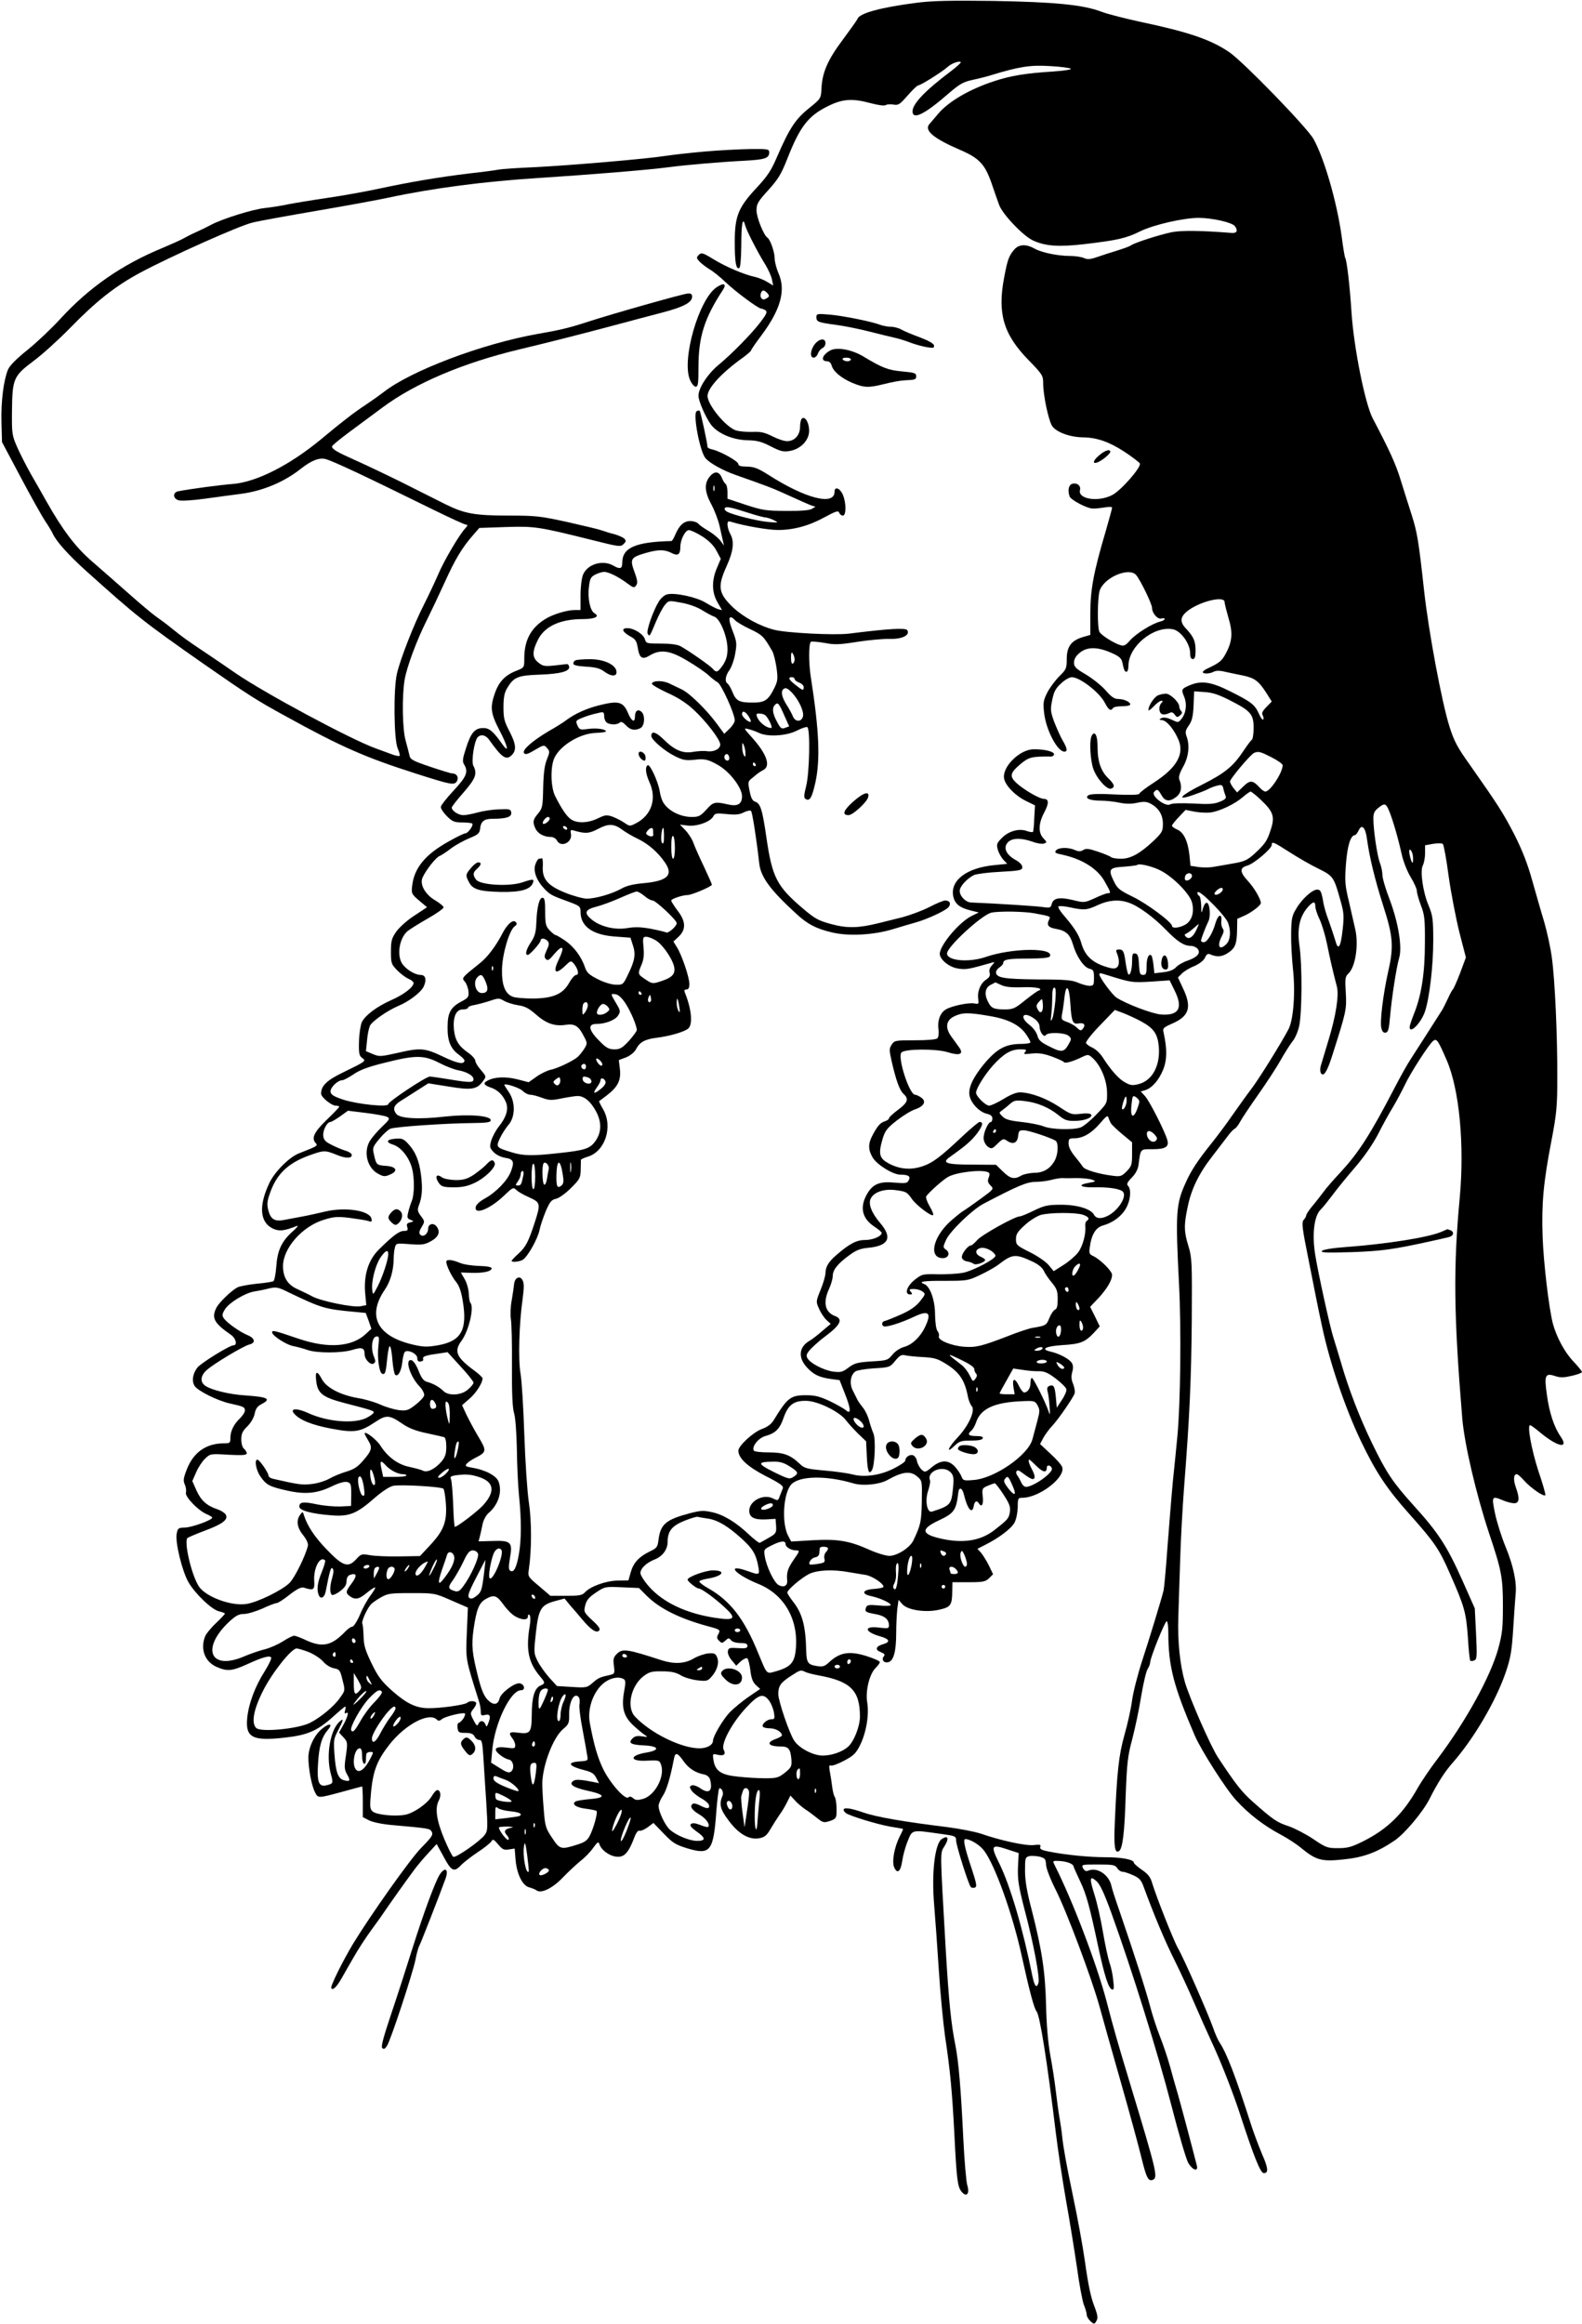  <svg version="1.0" xmlns="http://www.w3.org/2000/svg"
 width="872pt" height="1280pt" viewBox="0 0 872 1280"
 preserveAspectRatio="xMidYMid meet"><g transform="translate(0,1280) scale(0.1,-0.1)"
fill="#000000" stroke="none">
<path d="M5055 12785 c-196 -25 -316 -57 -328 -88 -2 -7 -39 -58 -81 -115 -84
-112 -114 -181 -118 -270 -3 -55 -3 -55 -71 -110 -74 -60 -106 -110 -174 -266
-31 -73 -52 -106 -115 -173 -99 -107 -118 -154 -118 -296 0 -112 7 -150 24
-144 7 2 11 45 12 125 0 119 8 161 21 112 7 -29 72 -155 113 -220 15 -25 31
-60 35 -79 l7 -34 -33 20 c-19 12 -50 24 -69 28 -57 12 -161 56 -229 98 -57
35 -65 37 -79 23 -14 -14 -14 -17 3 -36 10 -11 35 -30 54 -42 20 -11 61 -44
91 -73 56 -53 180 -145 196 -145 5 0 15 -4 23 -9 12 -8 7 -20 -27 -65 -51 -66
-155 -173 -235 -239 -58 -49 -107 -125 -107 -167 0 -29 39 -118 69 -159 37
-49 120 -84 201 -86 52 -1 77 -7 129 -34 53 -27 69 -31 104 -25 60 10 107 59
107 111 0 43 -21 80 -38 69 -7 -4 -12 -25 -12 -46 0 -47 -30 -80 -72 -80 -16
0 -52 12 -81 27 -42 21 -63 26 -110 24 -32 -1 -73 3 -90 8 -57 19 -158 142
-157 191 1 43 79 128 196 211 24 18 44 35 44 39 0 4 25 40 55 80 108 144 138
251 96 345 -11 26 -21 63 -21 82 0 34 -24 103 -39 113 -21 13 -61 112 -61 151
0 36 7 48 65 112 55 61 71 87 106 176 69 175 115 234 224 287 81 40 134 43
237 15 39 -10 72 -15 80 -10 7 5 27 6 43 3 27 -5 35 1 78 50 27 31 53 56 59
56 13 0 134 76 162 102 21 19 63 34 72 26 2 -3 -21 -25 -53 -49 -145 -109
-213 -181 -213 -222 0 -50 67 -17 202 101 56 48 78 61 125 71 32 7 78 18 103
26 157 48 219 58 327 51 59 -3 111 -10 116 -15 4 -4 -41 -11 -100 -15 -146 -9
-233 -23 -323 -53 -135 -44 -252 -112 -309 -180 -17 -21 -39 -45 -47 -55 -33
-35 20 -80 169 -144 104 -45 135 -78 171 -179 15 -44 34 -99 43 -123 18 -51
131 -170 186 -196 69 -32 141 -37 282 -21 185 22 231 32 310 71 76 37 240 74
323 74 77 -1 184 -25 199 -46 18 -25 11 -39 -18 -37 -164 13 -275 15 -331 4
-67 -14 -205 -58 -225 -73 -6 -5 -40 -17 -75 -28 -34 -10 -85 -27 -111 -36
-38 -13 -53 -14 -73 -5 -14 6 -46 11 -73 11 -70 0 -161 19 -199 41 -44 25 -84
24 -109 -3 -31 -35 -39 -55 -58 -156 -38 -199 -4 -314 135 -456 76 -78 80 -85
80 -127 0 -64 28 -198 48 -233 21 -35 97 -64 172 -65 77 -1 145 -25 229 -80
44 -29 81 -58 84 -64 8 -21 -105 -150 -153 -174 -78 -40 -190 -22 -177 28 6
24 -17 42 -43 34 -20 -6 -26 -37 -14 -70 8 -19 94 -65 126 -66 13 -1 42 2 66
6 23 4 42 4 42 -1 0 -5 -16 -63 -35 -129 -67 -226 -85 -323 -85 -453 l0 -119
-41 -12 c-64 -19 -89 -53 -89 -120 0 -52 -3 -59 -41 -96 -22 -22 -52 -62 -66
-89 -22 -43 -24 -57 -18 -111 10 -94 73 -215 112 -215 19 0 16 18 -11 64 -13
23 -33 69 -46 102 -20 56 -21 67 -10 119 9 46 20 65 49 91 20 19 46 34 59 34
44 0 153 -84 182 -141 20 -39 33 -48 45 -29 3 6 26 10 51 10 24 0 44 4 44 10
0 14 -35 30 -67 30 -21 0 -38 12 -69 48 -23 26 -71 64 -107 86 -57 33 -67 43
-67 66 0 19 10 37 31 54 40 34 98 34 173 1 44 -19 57 -30 62 -52 10 -46 13
-53 24 -53 5 0 10 15 10 33 0 107 139 221 245 201 43 -8 95 -79 95 -131 0 -23
5 -33 15 -33 11 0 15 12 15 46 0 52 -10 76 -52 121 -39 40 -33 70 19 106 73
49 193 75 193 41 0 -9 10 -47 21 -86 25 -81 22 -129 -13 -195 -22 -42 -34 -53
-100 -84 -16 -7 -28 -16 -28 -21 0 -11 37 -10 60 2 13 7 34 7 62 0 24 -5 69
-15 100 -21 64 -13 87 -31 129 -97 l29 -46 -30 -31 c-21 -21 -27 -34 -20 -45
5 -8 6 -18 3 -23 -3 -5 -13 8 -23 30 -23 52 -43 67 -157 124 -105 53 -160 62
-224 35 -47 -20 -49 -23 -32 -63 17 -42 11 -91 -15 -123 -17 -21 -18 -21 -54
-4 -23 11 -43 14 -55 9 -16 -8 -16 -9 5 -12 26 -5 64 -52 88 -108 33 -79 -10
-154 -135 -235 -45 -29 -81 -57 -81 -62 0 -6 -49 -8 -132 -4 -87 5 -138 3
-148 -4 -24 -16 6 -30 67 -30 29 0 75 -5 102 -11 35 -7 66 -8 98 -1 36 8 53 7
74 -4 45 -23 69 -62 69 -111 0 -41 -4 -49 -52 -95 -75 -70 -126 -98 -179 -98
-25 0 -49 4 -55 9 -5 5 -37 18 -72 30 -50 17 -66 19 -81 9 -15 -9 -25 -9 -46
0 -35 16 -90 15 -104 -2 -10 -12 -4 -16 36 -24 109 -24 193 -77 232 -147 35
-62 36 -65 17 -65 -7 0 -40 -12 -71 -27 -58 -26 -59 -26 -123 -10 -74 17 -106
11 -115 -23 -5 -20 -10 -22 -49 -16 -34 5 -246 19 -395 25 -30 1 -63 35 -63
64 0 24 38 66 78 87 13 6 78 15 145 18 111 6 122 9 122 26 0 12 -15 28 -40 41
-50 29 -66 66 -40 95 23 25 73 26 136 4 26 -10 55 -14 64 -10 17 6 16 8 -4 29
-29 31 -27 82 5 142 27 51 26 75 -3 75 -24 0 -111 51 -151 88 -39 37 -35 55
26 106 44 36 61 40 165 39 9 0 17 6 17 13 0 15 -56 28 -113 27 -78 -1 -176
-100 -162 -163 9 -40 64 -95 123 -123 l47 -23 -4 -69 c-1 -39 -5 -73 -7 -77
-2 -3 -17 -1 -32 4 -43 17 -101 1 -138 -36 -30 -30 -32 -36 -24 -66 5 -18 19
-43 31 -56 l21 -22 -69 -7 c-153 -14 -245 -83 -229 -170 8 -42 34 -64 93 -79
l48 -12 -37 -18 c-69 -33 -176 -160 -178 -209 0 -32 52 -75 102 -82 43 -7 60
-3 183 32 20 6 20 5 2 -15 -12 -13 -16 -28 -12 -41 4 -14 -1 -24 -18 -36 -32
-20 -51 -66 -45 -106 4 -29 3 -31 -21 -26 -31 6 -128 -14 -159 -34 -30 -19
-46 -62 -39 -108 3 -22 0 -44 -6 -50 -7 -7 -56 -11 -124 -11 -108 0 -113 -1
-128 -24 -14 -22 -14 -30 0 -92 24 -105 44 -160 65 -179 31 -28 24 -48 -30
-88 -28 -21 -50 -41 -50 -47 0 -5 -10 -12 -22 -16 -26 -8 -40 -24 -68 -76 -26
-48 -25 -82 1 -125 24 -39 111 -93 151 -93 45 0 59 -9 47 -31 -9 -17 -17 -18
-77 -13 -81 8 -119 -7 -150 -58 -45 -75 -32 -138 37 -184 23 -15 41 -30 41
-35 0 -18 -48 -39 -91 -39 -48 0 -86 -20 -159 -83 -43 -37 -59 -64 -60 -99 0
-15 -12 -57 -27 -93 -26 -64 -26 -65 -8 -104 9 -22 28 -50 41 -62 l23 -21 -45
-38 c-24 -21 -57 -47 -73 -56 -58 -34 -63 -93 -12 -147 35 -38 66 -53 127 -62
l52 -7 31 -79 c32 -81 33 -113 3 -86 -10 8 -48 30 -87 49 -56 26 -82 33 -132
33 -85 0 -102 -13 -178 -137 -13 -22 -35 -38 -65 -49 -48 -17 -130 -93 -130
-119 0 -42 50 -88 150 -140 81 -41 100 -55 95 -68 -4 -9 -11 -29 -17 -43 -9
-26 -10 -26 -39 -12 -52 26 -129 -15 -129 -68 0 -37 27 -51 93 -48 l52 3 3
-39 c2 -38 0 -42 -40 -65 -24 -14 -46 -26 -50 -28 -4 -2 -31 19 -60 46 -72 68
-140 109 -204 123 -46 10 -63 9 -121 -6 -132 -35 -162 -60 -173 -145 -5 -41
-9 -47 -47 -65 -60 -29 -91 -62 -106 -114 l-13 -46 -59 -1 c-65 -1 -151 -32
-181 -65 -14 -16 -31 -19 -104 -19 l-86 0 -62 53 c-61 51 -63 53 -57 92 16
107 16 267 0 371 -9 60 -20 229 -25 375 -5 147 -14 297 -21 335 -13 75 -8 272
12 411 8 60 8 87 -1 102 -14 27 -42 14 -46 -20 -1 -13 -7 -53 -13 -89 -7 -35
-9 -82 -5 -105 4 -22 7 -139 6 -260 -1 -152 3 -232 12 -260 7 -24 13 -104 15
-195 1 -85 6 -202 12 -259 14 -140 13 -242 -1 -323 -13 -73 -28 -102 -47 -90
-10 6 -10 22 -2 71 16 87 5 97 -98 93 l-75 -2 7 27 c4 16 11 46 15 68 5 22 19
49 33 61 53 45 76 115 56 171 -11 34 -73 67 -148 79 -34 6 -39 9 -29 21 6 8
28 23 48 33 63 32 64 38 16 118 -24 40 -53 95 -66 122 l-23 50 40 35 c37 31
73 88 73 113 0 5 -21 25 -46 43 -99 73 -113 106 -70 164 40 54 71 186 49 209
-4 3 -8 26 -9 51 -1 24 -11 60 -23 80 l-21 36 57 -2 c67 -2 113 8 113 25 0 7
-25 12 -68 13 -38 1 -86 8 -107 17 -43 18 -75 21 -75 6 0 -21 30 -82 54 -111
16 -19 28 -51 36 -100 28 -163 -6 -226 -136 -249 -59 -10 -79 -10 -139 4 -196
46 -253 157 -154 302 31 45 48 106 49 169 0 22 3 51 7 64 6 23 8 24 82 18 67
-5 81 -3 116 16 43 24 54 51 32 81 -17 23 -47 15 -47 -12 0 -28 -27 -49 -43
-33 -8 8 -7 19 7 42 18 30 18 32 -4 61 -18 24 -20 34 -12 56 19 48 22 96 13
168 -10 81 -31 131 -72 175 -24 26 -34 30 -69 27 -51 -4 -56 -20 -10 -34 41
-14 85 -69 101 -128 14 -53 14 -143 -1 -181 -7 -16 -16 -45 -20 -63 -7 -29 -5
-34 13 -41 20 -8 20 -8 -2 -14 -18 -4 -21 -10 -16 -26 5 -17 2 -21 -18 -21
-26 0 -60 -25 -137 -101 -60 -58 -86 -143 -77 -244 l6 -64 -32 -6 c-41 -8
-216 28 -265 54 -20 11 -58 29 -84 41 -53 24 -78 65 -78 127 1 98 105 217 224
254 55 17 74 19 142 11 44 -6 90 -13 103 -17 19 -7 22 -5 19 11 -8 46 -142 67
-254 41 -38 -9 -96 -22 -129 -28 -33 -6 -76 -14 -96 -18 -53 -11 -76 2 -89 49
-9 33 -8 51 5 89 37 112 99 173 220 217 80 29 87 29 151 3 52 -22 89 -20 82 3
-3 7 -18 16 -34 20 -16 5 -49 18 -74 31 -35 17 -46 28 -48 50 -4 30 21 77 39
77 6 0 30 14 54 31 l43 31 98 -12 c55 -7 107 -16 118 -22 17 -9 14 -14 -29
-55 -26 -25 -55 -59 -66 -77 -37 -61 -15 -149 45 -181 29 -16 38 -17 65 -5 47
19 37 44 -19 48 -54 4 -56 6 -68 60 -10 40 -8 44 29 89 21 26 49 51 61 56 29
11 308 30 448 31 86 1 105 4 105 16 0 25 -121 34 -250 20 -147 -17 -252 -11
-271 15 -20 27 -14 46 23 70 18 11 60 38 93 59 l61 39 113 -18 c126 -21 155
-16 189 31 18 24 18 25 -12 60 -17 19 -31 42 -31 52 -1 9 -18 29 -40 44 -52
36 -72 69 -78 128 -6 69 12 110 49 110 16 0 29 4 29 10 0 5 17 12 38 15 20 4
58 14 85 23 44 15 49 15 76 -1 16 -9 51 -20 77 -24 36 -5 58 -16 95 -48 58
-52 105 -69 166 -60 52 8 73 -6 103 -66 18 -34 18 -37 1 -65 -10 -16 -27 -37
-37 -46 -27 -23 -113 -64 -151 -71 -17 -4 -51 -20 -75 -37 l-44 -31 -62 16
c-63 16 -126 14 -164 -7 -27 -13 -22 -25 16 -38 39 -12 70 -43 86 -84 14 -37
0 -81 -41 -132 -16 -20 -34 -54 -41 -76 -10 -35 -9 -40 12 -63 14 -15 40 -28
63 -32 48 -7 54 -22 33 -76 -19 -50 -82 -115 -146 -150 -27 -15 -46 -33 -48
-46 -7 -45 79 -10 155 62 49 47 52 49 69 33 9 -10 41 -28 71 -41 62 -28 64
-35 32 -134 -35 -109 -51 -140 -91 -176 -21 -19 -38 -37 -38 -40 0 -9 41 -5
60 5 27 14 85 118 94 165 4 22 20 68 34 103 23 53 32 64 57 69 17 4 52 29 82
59 49 48 53 57 54 101 1 26 1 51 1 54 -1 3 16 11 38 18 95 28 140 164 85 260
-14 24 -24 45 -23 46 2 0 22 16 46 34 58 45 76 82 69 143 l-6 49 40 15 c24 10
46 28 55 45 20 39 49 55 114 63 74 9 157 34 175 52 25 25 16 109 -20 197 -5
12 -2 17 9 17 11 0 16 9 16 30 0 37 -42 161 -69 203 l-19 31 29 27 c41 39 40
84 -6 143 -19 26 -35 50 -35 56 0 9 62 30 90 30 23 0 135 48 134 57 0 4 -20
49 -43 98 -24 50 -50 108 -58 130 -7 22 -28 54 -45 72 l-30 31 41 -5 c50 -7
126 20 142 49 10 19 17 20 75 14 49 -5 71 -3 95 10 17 8 35 12 39 7 7 -7 30
-155 45 -288 8 -75 60 -146 203 -277 62 -58 112 -84 199 -104 92 -22 231 -14
338 19 44 13 99 30 122 36 62 17 166 65 181 84 16 19 8 37 -18 37 -10 0 -49
-16 -87 -36 -37 -19 -104 -44 -148 -56 -44 -11 -104 -26 -133 -33 -109 -27
-172 -29 -260 -5 -71 19 -90 30 -154 84 -146 124 -171 172 -203 390 -23 159
-33 191 -64 201 -13 4 -22 21 -29 58 -10 48 -9 53 11 69 12 10 27 22 33 27 5
4 20 14 32 20 42 22 18 89 -64 180 -46 51 -46 52 -18 45 16 -4 41 -13 56 -20
46 -24 151 -18 209 11 27 14 54 23 59 20 17 -10 12 -251 -6 -323 -13 -53 -14
-66 -3 -73 23 -14 35 8 54 93 27 127 20 286 -25 574 -13 79 -13 191 0 199 5 3
39 0 74 -6 56 -11 83 -10 183 6 65 10 145 17 179 16 67 -2 112 21 95 48 -9 14
-106 8 -321 -19 -81 -10 -346 4 -412 21 -82 21 -170 70 -228 124 -80 77 -86
113 -36 224 39 85 45 139 21 181 -8 14 -14 36 -15 49 0 20 3 22 23 16 68 -21
200 -44 252 -44 87 -1 175 23 260 70 63 34 76 38 81 25 3 -9 12 -16 20 -16 19
0 19 70 0 115 -16 37 -46 48 -46 16 0 -78 -161 -37 -365 94 -57 36 -79 44
-117 45 -34 0 -48 4 -48 14 0 15 -96 69 -142 80 -16 3 -28 10 -28 14 0 18 -38
194 -43 199 -3 3 -11 2 -17 -2 -22 -14 18 -223 49 -259 23 -27 97 -68 166 -92
170 -60 204 -73 250 -94 115 -52 151 -68 170 -75 l20 -6 -20 -12 c-13 -8 -65
-12 -140 -11 -109 0 -131 3 -223 33 l-102 34 0 38 c0 21 -5 41 -11 44 -5 4
-14 18 -19 31 -15 38 -40 42 -67 10 -32 -38 -30 -84 8 -154 17 -31 37 -84 45
-117 7 -33 16 -71 19 -85 l6 -25 -21 28 c-12 15 -41 39 -65 53 -24 14 -49 31
-55 39 -7 8 -27 15 -45 15 -36 0 -62 -24 -85 -80 -7 -16 -15 -30 -19 -30 -200
-5 -271 -37 -271 -120 0 -33 -12 -37 -50 -15 -58 33 -142 8 -166 -50 -8 -20
-14 -68 -14 -115 l0 -80 -32 0 c-43 0 -122 -24 -163 -50 -79 -49 -115 -117
-115 -216 0 -51 0 -51 -42 -68 -63 -24 -97 -60 -119 -121 -29 -82 -25 -113 26
-211 43 -82 53 -127 16 -76 -52 74 -73 92 -107 92 -46 0 -68 -25 -95 -110 -19
-58 -21 -74 -11 -90 25 -41 14 -68 -58 -145 -38 -41 -70 -81 -70 -90 0 -10 15
-32 34 -51 29 -29 41 -34 83 -34 27 0 52 -3 56 -6 9 -9 -23 -54 -38 -54 -7 0
-50 -21 -94 -46 -127 -71 -188 -145 -199 -243 -5 -42 -3 -46 38 -81 l44 -37
-71 -47 c-39 -25 -83 -65 -99 -88 -25 -36 -29 -51 -29 -109 0 -64 2 -70 34
-103 18 -19 47 -40 62 -47 16 -6 29 -17 29 -23 0 -23 -55 -65 -124 -95 -80
-36 -141 -82 -161 -120 -7 -15 -15 -63 -16 -106 -2 -67 1 -80 17 -92 24 -17
22 -18 -103 -79 -91 -44 -123 -74 -123 -118 0 -19 57 -66 81 -66 10 0 19 -3
19 -6 0 -3 -31 -36 -70 -73 -71 -69 -85 -102 -58 -129 9 -9 3 -15 -25 -27 -20
-8 -53 -21 -72 -29 -53 -22 -132 -102 -160 -162 -60 -126 -53 -216 19 -251 35
-16 61 -14 134 15 9 3 -3 -12 -27 -33 -59 -53 -82 -103 -88 -192 -3 -40 -10
-76 -16 -80 -5 -3 -47 -10 -94 -14 -46 -5 -93 -14 -104 -20 -34 -18 -99 -81
-115 -110 -30 -58 -15 -86 80 -152 27 -19 36 -57 13 -57 -21 0 -180 -98 -199
-123 -26 -34 -32 -74 -15 -101 19 -28 126 -81 193 -96 77 -17 84 -20 84 -39 0
-10 -12 -28 -26 -42 -34 -32 -54 -71 -54 -109 0 -28 -2 -30 -36 -30 -97 0
-167 -49 -204 -143 -19 -49 -21 -63 -11 -84 6 -14 9 -34 6 -44 -7 -22 67 -99
114 -119 17 -7 31 -16 31 -19 0 -14 -115 -55 -152 -55 -35 -1 -38 -3 -44 -34
-9 -46 30 -206 65 -267 37 -64 131 -154 171 -161 16 -4 30 -9 30 -12 0 -3 -23
-27 -50 -53 -28 -26 -55 -60 -60 -74 -26 -69 -1 -137 63 -166 59 -26 85 -24
169 14 87 40 125 50 133 37 3 -5 -13 -39 -36 -76 -52 -81 -88 -177 -96 -255
-11 -110 28 -130 207 -110 126 14 179 37 267 116 33 30 63 55 66 55 3 0 3 -10
-1 -22 -4 -15 -2 -19 7 -13 17 10 6 -27 -21 -74 l-19 -34 24 -26 c23 -25 24
-29 14 -100 -10 -64 -9 -77 6 -104 20 -35 17 -42 -16 -33 -33 8 -46 43 -53
141 -6 78 -5 87 20 134 30 58 32 69 10 50 -53 -44 -78 -185 -51 -287 15 -56
15 -56 -25 -66 -41 -9 -51 19 -45 118 6 99 20 146 53 186 33 38 9 42 -34 5
-41 -35 -72 -102 -72 -156 0 -61 18 -157 37 -192 17 -33 14 -33 162 7 51 14
95 26 97 26 2 0 4 -38 4 -84 l0 -85 33 -17 c19 -10 69 -21 122 -26 212 -19
215 -19 225 -38 9 -16 -1 -30 -57 -87 -60 -60 -278 -368 -377 -530 -58 -97
-126 -234 -120 -244 8 -14 29 5 57 54 13 23 43 76 67 117 23 41 68 110 99 152
31 42 65 90 76 107 25 37 113 161 157 220 18 25 54 67 79 94 l46 50 39 -71
c42 -79 57 -86 95 -46 13 14 54 46 91 71 37 24 72 52 77 61 8 14 13 11 37 -17
23 -28 32 -32 59 -28 l32 5 5 -62 c7 -79 38 -143 76 -152 15 -4 32 -11 39 -16
25 -20 89 11 145 70 30 31 74 72 97 91 24 18 56 51 71 73 24 33 29 36 34 20
10 -31 51 -62 88 -68 48 -8 72 17 108 114 8 19 18 31 25 28 7 -2 27 6 45 19
l32 24 57 -59 c49 -51 65 -61 130 -81 127 -38 144 -17 160 209 5 62 12 116 15
120 11 10 27 -21 19 -38 -20 -48 -14 -75 33 -137 55 -75 115 -109 170 -98 28
5 41 15 62 52 15 25 37 60 49 77 13 17 31 48 41 68 l19 38 24 -26 c13 -15 38
-36 55 -48 18 -11 48 -34 67 -49 33 -27 39 -28 72 -17 28 9 35 17 36 38 2 46
-3 87 -11 97 -4 6 -10 30 -13 55 -3 25 -9 62 -13 83 -5 30 -4 36 7 32 8 -2 41
10 74 28 51 27 64 40 87 87 33 67 50 167 38 235 -10 62 13 156 47 188 12 12
23 27 23 32 0 6 -33 20 -73 33 -96 30 -149 21 -209 -36 -22 -20 -33 -24 -64
-19 -51 8 -58 18 -60 85 -3 138 -22 207 -74 272 -16 21 -30 42 -30 48 0 15 75
79 119 102 45 22 131 27 222 10 30 -5 71 -12 91 -15 36 -6 98 -47 98 -65 0 -5
-24 -10 -52 -12 -65 -4 -74 -28 -14 -40 46 -10 106 -37 106 -49 0 -4 -29 -6
-65 -2 -55 5 -66 3 -71 -11 -9 -23 -3 -27 53 -37 50 -9 73 -29 73 -62 0 -17
-5 -18 -54 -12 -86 11 -83 -23 5 -48 53 -15 59 -31 18 -43 -42 -12 -48 -31
-14 -44 20 -8 25 -14 17 -23 -16 -19 2 -40 26 -32 28 8 42 60 42 160 0 44 3
103 6 132 l7 51 21 -24 c29 -33 130 -48 205 -30 62 14 69 25 70 101 l1 50 90
0 c79 0 92 3 112 22 l22 22 -23 48 c-13 26 -33 58 -43 70 l-20 22 43 22 c76
38 144 90 161 122 10 18 17 55 18 85 0 49 2 52 25 52 93 0 239 112 220 169 -3
11 -32 44 -64 73 l-58 54 18 34 c10 18 31 47 47 64 33 34 114 152 125 179 4
10 0 33 -7 52 -11 25 -12 44 -6 66 6 20 6 38 -1 50 -11 22 -69 53 -117 64 -60
13 -30 30 64 36 100 6 124 16 173 67 l33 36 -26 54 -27 54 45 47 c48 52 76 99
76 129 0 21 -66 86 -105 104 -20 9 -23 16 -18 47 9 71 33 110 73 121 54 15
102 50 127 95 25 44 30 104 11 123 -9 9 -5 19 20 45 22 22 35 47 38 73 12 89
8 84 78 84 71 0 92 14 80 52 -15 51 -99 215 -122 240 l-24 26 24 7 c38 12 75
54 99 112 22 54 23 115 3 205 -6 24 -2 28 45 49 96 41 112 90 62 195 l-28 60
22 22 c12 12 43 31 69 41 28 13 51 30 58 46 8 18 16 24 27 19 39 -17 67 -15
101 8 39 26 48 49 49 130 l1 57 43 19 c38 18 87 55 87 68 0 21 -37 85 -71 121
-46 50 -47 73 -4 85 35 9 135 93 135 114 0 21 8 18 100 -41 47 -30 118 -71
158 -90 81 -40 85 -46 121 -176 19 -65 20 -86 12 -158 -11 -101 -25 -121 -41
-60 -7 24 -23 71 -35 105 -13 33 -26 78 -30 100 -11 65 -16 74 -35 74 -27 0
-86 -54 -116 -107 -23 -37 -26 -56 -27 -136 -1 -50 4 -138 10 -194 14 -128 3
-278 -24 -331 -39 -75 -166 -279 -207 -332 -23 -30 -68 -93 -101 -140 -32 -47
-84 -116 -115 -155 -78 -97 -115 -153 -145 -221 -53 -117 -56 -164 -36 -559
13 -247 8 -655 -9 -835 -5 -52 -16 -165 -25 -250 -8 -85 -21 -249 -30 -365 -8
-115 -18 -221 -21 -235 -15 -59 -78 -265 -119 -390 -24 -74 -49 -172 -55 -217
-6 -46 -25 -131 -42 -190 -31 -111 -41 -200 -53 -483 -6 -131 0 -171 23 -156
20 12 31 102 37 306 7 181 11 217 36 310 15 58 38 164 49 235 12 72 28 140 36
152 8 12 14 29 14 37 0 24 81 226 91 226 5 0 9 -28 9 -63 0 -184 29 -295 146
-567 35 -81 173 -297 227 -355 69 -76 155 -142 246 -190 36 -19 87 -52 112
-73 83 -68 113 -77 234 -64 111 11 186 39 282 104 55 37 156 157 192 228 46
91 84 150 127 199 118 134 239 340 294 500 27 80 33 116 41 240 5 80 11 165
13 187 8 66 -12 160 -55 264 -22 53 -48 136 -58 183 -20 97 -19 99 46 72 19
-8 46 -15 59 -15 29 0 32 26 9 89 -14 41 -12 71 6 71 5 0 24 -16 41 -36 35
-39 106 -89 116 -80 3 3 -14 63 -38 133 -38 117 -63 253 -46 253 4 0 28 -17
54 -39 98 -82 163 -94 114 -23 -36 52 -62 132 -75 227 -16 112 -10 124 47 105
27 -9 48 -8 91 2 30 7 55 16 55 21 0 4 -22 32 -49 60 -47 50 -90 130 -111 205
-22 84 -52 337 -57 482 -6 180 4 295 49 528 28 146 32 189 32 342 1 235 -13
543 -30 665 -7 55 -27 145 -43 200 -17 55 -46 158 -66 228 -25 90 -55 166 -97
249 -62 120 -89 162 -245 384 -69 96 -88 132 -113 211 -42 132 -115 522 -140
748 -31 282 -38 322 -69 420 -16 50 -43 135 -60 190 -27 89 -61 163 -154 340
-42 79 -104 387 -117 581 -10 154 -26 289 -35 304 -3 4 -12 59 -20 121 -26
187 -96 429 -155 534 -37 65 -386 424 -463 477 -102 70 -226 112 -492 168 -82
18 -178 42 -212 55 -102 39 -258 54 -598 60 -231 3 -338 1 -420 -10z m-824
-1601 c10 -13 10 -17 -2 -25 -18 -12 -26 -11 -34 1 -8 13 1 40 13 40 5 0 15
-7 23 -16z m-294 -1086 c-3 -7 -5 -2 -5 12 0 14 2 19 5 13 2 -7 2 -19 0 -25z
m192 -124 c40 -13 81 -24 90 -24 9 -1 30 -7 46 -15 29 -15 28 -15 -32 -10 -62
6 -190 38 -225 56 -10 5 -16 14 -13 20 7 11 34 5 134 -27z m-259 -128 c37 -24
63 -49 79 -79 l24 -45 -21 -50 c-30 -69 -29 -135 3 -190 l25 -43 -23 6 c-12 4
-42 20 -67 35 -49 31 -171 57 -213 46 -14 -3 -34 -21 -45 -38 -33 -54 -71
-164 -62 -179 11 -17 10 -18 45 65 16 38 38 80 50 94 21 25 22 25 91 12 40 -7
88 -24 114 -41 25 -15 55 -32 68 -36 32 -12 72 -112 72 -178 0 -37 -7 -60 -25
-88 -29 -41 -36 -44 -56 -21 -14 17 -129 97 -177 124 -18 10 -56 15 -109 15
-77 0 -82 1 -88 23 -7 28 -60 62 -97 62 -36 0 -28 -21 17 -46 27 -14 34 -25
40 -60 9 -59 25 -70 67 -44 58 35 112 28 209 -31 46 -27 98 -63 114 -78 17
-16 39 -33 50 -39 21 -11 95 -174 95 -210 0 -10 -13 -31 -29 -46 l-29 -28 -42
57 c-56 76 -148 166 -191 187 -19 9 -50 24 -69 33 -37 18 -91 17 -97 0 -2 -6
36 -28 83 -50 59 -26 106 -56 147 -94 70 -65 147 -165 147 -192 0 -24 -35 -42
-72 -37 -17 3 -51 1 -75 -3 -58 -11 -103 7 -165 68 -43 42 -68 49 -68 19 0
-20 72 -82 128 -110 46 -23 61 -26 110 -21 55 7 76 2 130 -29 65 -37 132 -125
132 -172 0 -44 -25 -58 -82 -44 -67 15 -77 13 -115 -30 -32 -35 -42 -40 -80
-40 -66 0 -135 37 -160 85 -6 11 -14 37 -17 59 -10 55 -54 149 -66 141 -15
-10 -12 -45 10 -94 41 -90 12 -180 -73 -225 -35 -18 -36 -18 -64 1 -15 11 -45
26 -65 34 -34 12 -42 11 -83 -9 -51 -25 -108 -28 -143 -8 -24 13 -55 57 -92
131 -22 44 -27 137 -10 195 21 73 139 150 234 153 31 1 56 5 56 8 0 13 -51 20
-98 14 -44 -6 -48 -5 -59 19 -11 25 -9 27 21 40 35 14 54 20 99 30 23 6 27 3
27 -17 0 -13 5 -28 12 -35 15 -15 60 -16 74 -2 7 7 18 2 34 -15 25 -27 50 -31
81 -15 23 13 26 72 4 90 -19 16 -35 4 -35 -26 0 -38 -19 -28 -39 20 -27 62
-52 68 -163 40 -68 -18 -126 -44 -173 -78 -16 -13 -61 -41 -100 -63 -91 -54
-148 -104 -137 -121 7 -10 20 -7 60 17 49 29 51 29 67 11 16 -18 16 -22 0 -62
-13 -31 -19 -74 -21 -155 -2 -105 -4 -115 -28 -144 -29 -34 -31 -47 -15 -82
12 -28 47 -47 84 -47 14 0 29 -8 35 -20 22 -41 86 -10 77 37 -4 21 -2 24 17
18 63 -18 83 -17 134 10 58 30 87 29 137 -9 17 -12 52 -33 80 -46 58 -28 111
-74 149 -129 50 -71 16 -104 -119 -116 -55 -5 -93 -14 -120 -30 -52 -29 -143
-55 -192 -55 -21 1 -74 15 -118 33 -97 39 -128 76 -123 147 1 25 -1 44 -5 43
-4 -2 -11 -3 -16 -3 -5 0 -14 -14 -20 -31 -13 -38 6 -89 51 -136 31 -32 39
-36 141 -73 53 -20 57 -24 57 -53 0 -81 68 -128 195 -136 l80 -6 13 -40 c17
-50 12 -84 -25 -160 -28 -59 -30 -60 -68 -59 -23 0 -66 13 -99 30 -48 24 -61
36 -71 64 -19 59 -62 116 -110 149 -25 17 -49 31 -54 31 -4 0 -18 12 -32 26
-21 23 -24 35 -24 102 0 61 -3 77 -15 77 -18 0 -31 -54 -34 -142 -2 -47 -8
-71 -29 -102 -27 -41 -35 -71 -18 -71 11 0 71 67 71 80 0 15 26 12 39 -4 9
-11 8 -22 -6 -50 -13 -29 -14 -39 -4 -49 10 -10 19 -5 44 26 50 58 62 45 27
-28 -35 -72 -19 -87 35 -35 30 29 32 30 47 13 24 -28 32 -63 14 -63 -8 0 -25
-19 -38 -42 -34 -63 -89 -87 -200 -88 -48 0 -98 4 -112 10 -42 16 -61 64 -59
152 2 84 40 214 70 236 13 9 14 15 5 24 -15 15 -47 -13 -73 -64 -34 -66 -80
-128 -121 -161 -105 -84 -104 -83 -86 -104 9 -10 18 -34 20 -53 3 -31 -1 -36
-36 -55 -62 -32 -79 -63 -79 -142 -1 -78 17 -120 63 -153 16 -12 30 -26 30
-31 0 -24 -37 -18 -118 21 -101 48 -124 50 -253 20 -90 -20 -98 -21 -134 -6
l-38 16 6 58 c2 31 10 68 16 82 12 25 97 84 156 109 60 25 124 74 140 106 18
39 11 65 -17 65 -28 0 -73 26 -97 56 -36 45 -22 144 25 185 11 9 60 40 109 68
50 28 90 57 90 63 0 6 -20 23 -45 38 -56 32 -88 89 -71 126 18 41 75 113 94
119 9 4 38 22 62 41 25 19 71 44 102 57 47 19 56 27 59 50 4 43 22 57 69 57
76 0 106 10 103 34 -3 19 -8 21 -68 18 -36 -1 -88 -9 -117 -17 -28 -8 -64 -15
-79 -15 -27 0 -64 24 -64 42 0 5 29 42 65 83 67 77 77 104 54 147 -12 23 4
132 23 156 17 20 46 14 65 -14 68 -96 93 -114 123 -84 28 28 25 60 -12 132
-28 53 -33 72 -33 132 0 53 5 80 20 105 36 61 58 71 180 75 116 4 168 19 162
45 -2 9 -9 15 -16 13 -7 -1 -38 -5 -69 -8 -49 -5 -61 -3 -84 16 -35 27 -36 60
-3 126 37 74 122 114 247 114 67 0 96 14 65 32 -24 13 -39 82 -31 144 5 47 11
57 35 69 15 8 37 15 49 15 25 0 81 -28 130 -65 31 -23 36 -24 46 -10 10 13 8
29 -9 75 -26 71 -21 80 62 104 69 20 104 20 143 0 34 -18 48 -9 48 34 0 39 27
92 47 92 10 0 43 -15 73 -34z m2392 -213 c23 -26 88 -160 88 -181 0 -29 30
-64 51 -59 11 3 19 2 19 -3 0 -4 -12 -11 -26 -14 -44 -11 -132 -66 -164 -102
-24 -28 -35 -34 -53 -28 -38 11 -107 55 -117 74 -12 22 -11 185 1 225 22 73
161 133 201 88z m-2211 -249 c7 -8 44 -31 83 -49 69 -33 75 -39 123 -122 7
-12 17 -52 23 -90 8 -60 7 -73 -10 -109 -35 -71 -53 -84 -121 -84 -75 0 -92 9
-112 59 -9 22 -21 42 -27 46 -16 10 -12 43 10 73 11 15 26 55 32 89 10 56 9
67 -10 118 -24 61 -27 85 -13 85 5 0 14 -7 22 -16z m329 -216 c0 -9 -4 -20
-10 -23 -6 -4 -10 9 -10 32 0 28 3 34 10 23 5 -8 10 -23 10 -32z m0 -108 c0
-6 11 -15 25 -20 14 -5 25 -16 25 -25 0 -21 -6 -19 -46 13 -37 29 -43 42 -19
42 8 0 15 -5 15 -10z m-13 -77 c38 -42 65 -102 59 -129 -8 -32 -43 -32 -56 1
-5 13 -21 42 -35 64 -25 40 -32 71 -18 84 12 12 24 7 50 -20z m2419 -44 c109
-56 124 -74 124 -150 0 -32 -5 -61 -10 -64 -6 -4 -25 -30 -44 -58 -57 -87
-103 -125 -228 -188 -122 -61 -150 -92 -54 -59 29 10 66 24 82 32 16 9 41 18
55 21 22 6 28 3 32 -16 2 -12 8 -30 12 -40 6 -13 -1 -21 -31 -33 -32 -13 -60
-15 -147 -10 -67 3 -116 2 -128 -5 -26 -14 -105 47 -88 68 16 19 22 17 41 -17
20 -35 45 -38 82 -9 27 21 33 54 17 94 -6 14 0 35 20 71 31 54 38 119 19 169
-8 22 -6 32 12 58 18 25 24 49 27 111 l3 78 59 -4 c44 -3 79 -15 145 -49z
m-2462 -82 l26 -58 -22 -8 c-20 -8 -26 -3 -45 33 -25 46 -29 76 -11 94 16 16
22 8 52 -61z m-198 -2 c9 -14 15 -28 12 -30 -8 -8 -48 26 -48 41 0 22 18 17
36 -11z m90 7 c17 -11 46 -72 35 -72 -33 0 -81 45 -81 75 0 8 34 5 46 -3z
m-107 -212 c1 -20 -1 -22 -9 -10 -5 8 -9 29 -9 45 0 26 2 27 9 10 5 -11 9 -31
9 -45z m2899 -21 c34 -17 62 -37 62 -44 0 -41 -69 -145 -95 -145 -7 0 -20 9
-31 21 -38 42 -53 44 -91 7 l-34 -33 -20 24 c-10 13 -19 29 -19 37 0 14 114
150 133 157 23 10 34 7 95 -24z m-2988 -5 c0 -16 -16 -19 -25 -4 -8 13 4 32
16 25 5 -4 9 -13 9 -21z m145 -34 c3 -5 1 -10 -4 -10 -6 0 -11 5 -11 10 0 6 2
10 4 10 3 0 8 -4 11 -10z m2784 -195 c69 -65 79 -92 56 -163 -20 -64 -32 -81
-93 -137 -37 -33 -55 -41 -115 -51 -40 -7 -89 -16 -109 -19 -20 -4 -57 -4 -81
-1 l-45 7 -6 60 c-9 78 -32 125 -68 140 -15 6 -28 16 -28 21 0 5 17 26 38 48
l37 39 50 -10 c28 -5 67 -7 89 -4 50 7 132 46 176 84 19 17 39 30 43 31 4 0
30 -20 56 -45z m708 -62 c21 -51 50 -152 69 -238 9 -40 30 -94 50 -127 19 -31
34 -65 34 -77 0 -11 10 -46 22 -78 20 -51 23 -77 22 -208 0 -165 -19 -287 -60
-389 -13 -33 -24 -65 -24 -73 0 -42 64 23 85 87 25 77 45 252 45 389 0 118 -3
138 -25 192 -32 74 -49 194 -32 223 6 12 12 41 12 66 l0 44 45 8 c24 4 48 4
53 -1 5 -5 20 -85 32 -178 13 -92 40 -231 59 -308 l36 -139 -32 -86 c-18 -47
-36 -87 -40 -90 -4 -3 -16 -26 -27 -50 -12 -25 -26 -54 -33 -65 -34 -53 -144
-226 -173 -270 -18 -27 -57 -97 -87 -155 -138 -265 -199 -358 -299 -467 -38
-40 -81 -90 -96 -111 -15 -20 -42 -55 -60 -76 -18 -22 -33 -44 -33 -50 0 -5
-6 -17 -14 -25 -12 -14 -9 -43 25 -211 36 -182 53 -270 77 -380 42 -197 127
-447 213 -627 83 -173 143 -263 266 -401 140 -157 166 -194 226 -332 80 -181
88 -212 98 -349 4 -68 10 -126 13 -128 3 -3 13 -3 22 1 15 6 16 20 10 147 l-7
140 -68 153 c-86 192 -133 264 -272 417 -112 124 -148 178 -226 339 -69 142
-130 300 -173 450 -12 41 -31 102 -41 135 -19 59 -83 352 -99 450 -19 115 -7
218 30 253 10 9 38 44 63 77 24 33 81 103 126 155 51 59 99 129 128 185 25 50
63 118 84 152 20 34 48 87 63 118 28 61 132 223 156 242 19 14 26 4 73 -104
71 -161 100 -469 73 -761 -36 -384 -33 -646 14 -1215 12 -141 76 -416 148
-633 69 -205 76 -245 76 -399 0 -121 -3 -153 -26 -237 -43 -154 -178 -399
-335 -607 -40 -52 -86 -121 -105 -153 -81 -146 -169 -232 -302 -299 -66 -33
-88 -39 -141 -39 -58 0 -67 3 -136 50 -40 27 -102 59 -136 71 -65 21 -85 35
-197 134 -61 54 -95 97 -192 244 -40 60 -157 327 -183 416 -27 94 -41 227 -36
360 2 61 6 200 10 310 3 110 13 288 21 395 31 394 40 593 43 926 2 322 1 346
-18 409 -25 80 -26 116 -5 215 20 100 62 186 137 282 34 44 72 94 85 111 13
18 30 36 38 40 8 4 21 22 30 39 9 17 53 83 98 147 45 64 102 150 125 192 24
42 54 89 66 104 13 15 29 52 36 83 16 74 17 335 2 439 -14 96 -1 160 43 213
31 36 44 38 44 8 0 -13 11 -47 25 -75 13 -29 31 -90 40 -135 15 -75 32 -150
54 -233 12 -47 -5 -158 -45 -290 -20 -66 -40 -132 -44 -146 -4 -15 -4 -33 1
-40 14 -23 34 7 62 96 78 245 80 253 75 346 -5 77 -3 90 13 105 40 36 59 159
39 246 -5 24 -21 90 -34 149 -23 95 -24 115 -17 212 8 101 26 157 50 157 4 0
13 12 20 26 17 38 38 16 46 -49 13 -96 43 -221 89 -365 55 -170 59 -226 28
-362 -28 -125 -47 -278 -38 -313 5 -20 12 -27 24 -25 14 3 18 19 24 88 9 104
35 272 50 323 18 59 -4 193 -51 319 -23 59 -41 120 -41 137 0 17 -6 48 -14 68
-15 40 -36 180 -36 244 0 29 6 42 26 58 36 29 43 27 61 -16z m-4627 -42 c0
-13 -29 -35 -37 -28 -7 8 15 37 28 37 5 0 9 -4 9 -9z m95 -51 c3 -5 2 -10 -4
-10 -5 0 -13 5 -16 10 -3 6 -2 10 4 10 5 0 13 -4 16 -10z m475 -15 c0 -8 0
-18 1 -22 1 -12 -15 -13 -30 -4 -12 8 -12 12 -2 25 17 20 31 20 31 1z m60 -32
c0 -33 -3 -44 -11 -36 -9 9 -3 83 7 83 2 0 4 -21 4 -47z m60 -64 c0 -33 -4
-59 -10 -59 -6 0 -10 29 -10 66 0 41 4 63 10 59 6 -3 10 -33 10 -66z m4066
-33 c3 -14 4 -33 2 -43 -2 -11 -8 -2 -15 25 -6 23 -7 42 -2 42 5 0 11 -11 15
-24z m-1387 -92 c70 -37 158 -127 171 -174 15 -55 -1 -105 -40 -125 -33 -17
-70 -20 -70 -5 0 20 -138 123 -217 161 -72 35 -84 45 -103 84 -33 67 -27 76
55 81 38 3 72 7 74 10 10 10 87 -9 130 -32z m171 -29 c0 -16 -27 -32 -37 -22
-3 4 -3 13 0 22 8 20 37 20 37 0z m170 -74 c0 -13 -28 -33 -41 -29 -8 3 -6 9
5 21 19 18 36 22 36 8z m-3188 -36 c16 -14 36 -25 45 -25 17 0 133 -108 133
-125 0 -17 -47 -58 -58 -51 -6 3 -43 12 -84 20 -54 10 -88 11 -130 4 -69 -12
-150 8 -198 48 -43 36 -35 54 28 70 30 8 88 29 130 48 43 19 83 35 91 35 7 1
26 -10 43 -24z m3145 -57 c34 -35 67 -76 72 -91 17 -45 13 -95 -9 -117 -39
-39 -54 -12 -25 44 11 21 12 32 5 41 -6 8 -10 26 -8 41 5 45 -18 38 -32 -10
-16 -57 -46 -106 -65 -106 -8 0 -15 4 -15 9 0 9 25 74 41 107 13 26 8 96 -8
101 -7 3 -16 -10 -22 -29 -9 -33 -9 -33 -10 14 -1 26 -5 50 -11 53 -5 3 -10
11 -10 16 0 17 33 -7 97 -73z m-476 20 c52 -17 138 -80 204 -148 65 -67 101
-90 138 -90 14 0 30 -7 38 -16 19 -23 0 -46 -54 -65 -25 -8 -54 -25 -64 -36
-12 -14 -35 -24 -69 -28 l-51 -6 -5 46 c-3 25 -8 48 -11 51 -14 15 -27 -12
-27 -57 0 -42 -3 -49 -20 -49 -16 0 -19 8 -22 57 -2 46 -7 59 -20 61 -15 3
-18 -4 -18 -45 0 -47 -13 -84 -22 -67 -3 5 -9 31 -13 58 -9 66 -14 76 -37 76
-15 0 -18 -4 -13 -17 16 -37 16 -69 2 -81 -12 -10 -27 -9 -74 7 -68 24 -105
62 -123 127 -13 45 -38 84 -99 155 -19 22 -31 43 -27 46 4 4 33 2 64 -5 80
-17 93 -15 154 13 58 27 116 32 169 13z m-517 -59 c89 -17 88 -16 78 -36 -14
-28 -4 -42 36 -49 58 -10 79 -29 96 -86 20 -68 60 -126 91 -134 22 -5 25 -12
25 -50 0 -40 -2 -44 -25 -44 -14 0 -42 8 -63 17 -30 14 -70 18 -222 18 -188 2
-230 9 -230 40 0 8 9 20 20 27 11 7 20 18 20 24 0 19 27 24 140 24 68 0 111 4
116 11 31 50 -206 49 -355 -3 -93 -31 -211 -20 -211 20 0 37 193 214 245 225
42 9 181 7 239 -4z m889 -94 c-18 -38 -41 -52 -57 -34 -8 8 -7 13 2 16 7 3 25
16 40 29 15 13 28 24 29 24 2 0 -5 -16 -14 -35z m-2978 -55 c38 -23 92 -102
101 -146 7 -39 -10 -58 -70 -78 -49 -16 -50 -16 -88 9 -43 29 -44 29 -22 81
12 27 15 56 11 96 -5 53 -3 58 15 58 11 0 35 -9 53 -20z m-898 -162 c-3 -8 -6
-5 -6 6 -1 11 2 17 5 13 3 -3 4 -12 1 -19z m3395 -32 c123 -38 128 -39 231
-33 l104 7 26 -53 c50 -99 26 -143 -75 -135 -50 5 -190 58 -244 93 -23 15 -94
111 -94 127 0 10 2 10 52 -6z m-3436 -32 c19 -44 12 -64 -20 -64 -34 0 -51 61
-24 88 19 19 28 14 44 -24z m2841 -19 c22 -11 55 -15 116 -13 76 3 123 -7 91
-19 -7 -2 -40 -26 -74 -53 -55 -45 -67 -50 -110 -50 -64 0 -77 6 -96 46 -20
41 -13 75 18 90 13 6 23 12 24 13 0 0 15 -6 31 -14z m300 -88 c-4 -41 -11 -85
-17 -98 -9 -20 -10 -15 -5 25 3 27 5 71 5 97 0 30 4 49 11 49 9 0 10 -21 6
-73z m83 -18 c6 -97 13 -113 46 -106 29 5 40 -8 23 -29 -10 -13 -15 -12 -33 5
-12 12 -37 26 -55 32 -30 11 -32 14 -27 43 4 17 9 57 13 89 9 85 27 66 33 -34z
m-2365 61 c3 -5 1 -10 -4 -10 -6 0 -11 5 -11 10 0 6 2 10 4 10 3 0 8 -4 11
-10z m-86 -59 c29 -45 61 -121 61 -145 0 -6 -20 -33 -43 -59 -37 -40 -50 -47
-80 -47 -29 0 -45 8 -75 38 -68 66 -76 102 -24 102 49 0 102 21 118 45 15 23
15 27 -10 69 -32 54 -32 54 -1 49 15 -3 35 -22 54 -52z m137 12 c-11 -11 -19
6 -11 24 8 17 8 17 12 0 3 -10 2 -21 -1 -24z m158 -28 c5 -29 4 -36 -3 -25 -6
8 -11 28 -11 44 0 39 6 31 14 -19z m1998 -27 c-7 -7 -14 -3 -22 12 -10 18 -8
25 7 42 18 20 18 20 21 -12 2 -18 -1 -37 -6 -42z m-2502 34 c0 -10 -7 -27 -15
-38 -14 -18 -14 -17 -15 12 0 17 3 34 7 37 12 13 23 7 23 -11z m111 -8 c11
-14 10 -18 -6 -30 -22 -17 -55 -18 -55 -3 0 19 21 49 34 49 8 0 20 -7 27 -16z
m2939 -80 c68 -37 90 -67 97 -135 10 -105 -33 -189 -109 -210 -35 -9 -46 -8
-75 8 -35 18 -78 66 -125 139 -14 22 -40 46 -56 53 -17 7 -33 19 -36 26 -2 7
32 51 77 97 l82 85 46 -17 c25 -10 70 -30 99 -46z m-838 30 c105 -17 169 -50
205 -103 13 -19 23 -38 23 -42 0 -5 -22 -9 -49 -9 -89 0 -136 -26 -209 -113
-60 -74 -86 -130 -78 -172 8 -42 55 -91 96 -100 21 -5 30 -13 30 -26 0 -10 -4
-19 -8 -19 -16 0 -44 -65 -40 -94 1 -16 13 -35 24 -43 20 -13 24 -11 52 17 30
29 33 30 55 15 32 -21 55 -10 59 28 3 28 6 32 33 31 28 -1 144 -40 173 -57 17
-11 15 -72 -3 -107 -24 -46 -62 -70 -114 -70 -25 -1 -57 -7 -71 -15 -39 -23
-61 -18 -102 22 l-38 37 -130 1 c-142 0 -171 9 -126 41 89 63 119 89 151 130
32 43 37 64 14 64 -5 0 -47 -35 -92 -77 -125 -118 -167 -149 -225 -168 -64
-21 -126 -15 -186 18 -49 27 -55 51 -32 131 14 47 24 61 79 104 35 27 80 55
100 61 50 17 65 44 35 65 -12 9 -28 16 -34 16 -32 0 -99 209 -75 233 20 20
187 21 252 2 70 -22 93 -12 65 27 -9 13 -28 39 -42 58 -36 49 -30 90 16 112
44 21 77 22 192 2z m249 -15 c17 -12 29 -29 29 -43 0 -29 24 -63 34 -48 11 18
106 15 127 -4 16 -15 16 -17 -3 -50 -24 -41 -39 -42 -108 -6 -43 21 -56 34
-62 58 -5 18 -23 43 -43 58 -60 46 -35 79 26 35z m-51 -184 c-10 -12 -5 -13
37 -8 37 4 65 0 112 -17 34 -13 64 -26 66 -31 6 -8 52 5 102 30 31 14 33 14
58 -9 43 -41 76 -120 77 -187 1 -60 1 -60 -58 -121 -32 -34 -72 -66 -87 -72
-43 -15 -162 -12 -205 6 -20 8 -75 19 -121 24 -65 7 -89 14 -105 30 -21 21
-21 21 -1 35 11 8 31 24 44 36 21 18 32 20 80 14 68 -8 133 -35 186 -78 33
-27 48 -32 90 -31 54 0 100 19 89 35 -3 6 -27 8 -57 4 -49 -6 -55 -4 -121 40
-71 46 -152 76 -211 78 -22 1 -54 -12 -93 -36 -33 -20 -69 -37 -80 -37 -20 0
-72 52 -72 71 0 23 47 98 92 149 60 66 100 90 152 90 33 0 37 -2 26 -15z
m-3230 -59 c36 -19 83 -37 105 -41 49 -9 85 -30 85 -50 0 -19 -21 -19 -135 0
-49 8 -97 15 -106 15 -21 0 -229 -138 -229 -152 0 -18 -165 -1 -245 24 -55 18
-71 28 -73 44 -3 23 39 64 65 64 8 0 35 15 61 32 34 24 82 42 172 64 169 43
216 43 300 0z m888 12 c7 -7 12 -16 12 -20 0 -15 -15 -8 -28 12 -13 22 -3 27
16 8z m-78 -33 c0 -8 -4 -15 -9 -15 -13 0 -22 16 -14 24 11 11 23 6 23 -9z
m-149 -98 c-8 -8 -14 -7 -23 2 -11 10 -9 15 7 27 18 13 20 13 23 -2 2 -9 -1
-21 -7 -27z m163 37 c9 -3 16 -13 16 -21 0 -21 -44 -12 -48 10 -4 18 6 21 32
11z m93 -20 c4 -10 -4 -24 -23 -40 -39 -32 -50 -30 -25 5 12 16 21 34 21 40 0
17 20 13 27 -5z m-456 -53 c11 -11 30 -21 42 -21 12 0 41 -8 65 -17 38 -14 52
-15 109 -3 35 7 75 13 87 13 36 0 71 -29 101 -84 33 -61 31 -118 -5 -167 -29
-39 -57 -48 -195 -63 -151 -17 -201 -16 -265 4 -85 26 -87 28 -65 76 10 22 31
55 46 73 40 44 41 127 4 182 -14 20 -25 38 -25 40 0 12 85 -16 101 -33z m3399
-59 c0 -7 -7 -29 -15 -49 -21 -50 -36 -31 -28 34 5 47 7 51 24 40 11 -7 19
-18 19 -25z m-70 6 c0 -26 -16 -55 -25 -47 -5 6 14 69 21 69 2 0 4 -10 4 -22z
m-85 -128 c6 -8 34 -35 63 -59 l52 -43 0 -65 c0 -59 -3 -67 -30 -95 -28 -28
-35 -30 -79 -24 -79 10 -153 33 -162 49 -5 8 -25 34 -44 57 -22 27 -35 52 -35
71 0 26 3 29 31 29 48 0 96 28 142 82 35 41 43 47 47 31 3 -10 10 -25 15 -33z
m-635 -40 c0 -5 -5 -10 -11 -10 -5 0 -7 5 -4 10 3 6 8 10 11 10 2 0 4 -4 4
-10z m875 -20 c14 -16 16 -23 6 -33 -16 -16 -45 3 -49 32 -4 27 19 28 43 1z
m-3218 -202 c-2 -13 -4 -3 -4 22 0 25 2 35 4 23 2 -13 2 -33 0 -45z m-122 14
c-2 -9 -7 -34 -10 -55 -3 -21 -10 -35 -16 -32 -10 7 -13 108 -2 118 10 11 31
-12 28 -31z m78 -38 c5 -31 3 -45 -8 -54 -23 -19 -29 -6 -28 55 2 95 22 94 36
-1z m-153 -4 c0 -40 -4 -70 -10 -70 -6 0 -10 30 -10 70 0 40 4 70 10 70 6 0
10 -30 10 -70z m-66 3 c-10 -48 -13 -53 -29 -53 -15 0 -15 2 -1 22 9 12 16 30
16 40 0 10 5 18 10 18 6 0 8 -12 4 -27z m2560 21 c11 -4 13 -11 6 -30 -8 -19
-5 -29 10 -44 19 -19 18 -20 -53 -72 -40 -29 -85 -61 -102 -71 -16 -11 -49
-38 -73 -60 -93 -89 -112 -197 -35 -197 31 0 42 29 18 46 -18 13 -18 15 0 55
22 48 145 167 207 199 187 98 239 120 285 120 27 0 66 5 88 11 22 6 49 10 60
10 11 -1 47 -1 80 0 33 0 71 -4 85 -9 23 -9 22 -10 -17 -17 -66 -11 -51 -26
25 -25 84 2 148 -8 162 -25 22 -26 -25 -101 -82 -131 -37 -19 -65 -18 -78 5
-17 33 -96 56 -186 55 -69 0 -89 -5 -145 -32 -36 -18 -71 -32 -78 -32 -27 0
-212 -103 -235 -131 -14 -16 -29 -29 -34 -29 -17 0 -54 -48 -50 -67 2 -10 14
-19 28 -21 14 -2 30 -8 36 -13 12 -10 64 8 64 21 0 4 -11 12 -25 18 -32 15
-32 40 1 48 25 6 73 -18 81 -42 5 -16 -123 -84 -180 -95 -28 -5 -91 -9 -138
-8 -84 2 -87 1 -128 -31 -43 -35 -57 -80 -25 -80 14 0 14 3 4 15 -11 13 -8 15
17 15 16 0 38 -6 48 -14 17 -12 17 -15 -14 -54 -23 -28 -54 -50 -104 -72 -40
-18 -79 -33 -86 -35 -19 -2 -25 -21 -11 -30 13 -8 96 18 168 52 80 38 98 23
63 -52 -26 -57 -71 -101 -117 -114 -23 -6 -50 -24 -65 -43 -26 -31 -30 -32
-116 -37 -78 -5 -94 -10 -126 -34 -33 -25 -43 -27 -85 -22 -53 8 -127 46 -142
75 -8 15 -4 25 22 53 18 18 53 49 78 67 83 62 98 94 53 111 -56 21 -68 75 -33
150 11 24 20 56 20 70 0 34 27 68 90 114 39 29 62 38 107 42 112 11 134 56 64
137 -47 55 -67 106 -51 135 18 35 72 53 133 46 62 -8 66 -10 94 -50 24 -34
107 -97 116 -88 4 3 -5 25 -19 49 -14 24 -22 48 -19 54 12 20 96 95 122 108
45 25 179 41 217 26z m525 -235 c32 -11 39 -23 21 -34 -6 -4 -9 -16 -8 -28 5
-42 -14 -112 -39 -145 -14 -19 -50 -50 -80 -69 l-55 -35 -28 34 c-15 18 -61
50 -104 71 -72 36 -76 40 -76 72 0 27 9 41 50 78 27 25 67 49 87 55 52 14 193
14 232 1z m-3829 -217 c0 -31 -31 -124 -58 -177 -26 -50 -27 -50 -30 -20 -6
46 17 136 45 178 28 40 43 47 43 19z m3553 -42 c30 -14 53 -33 60 -49 6 -14
26 -44 44 -65 28 -34 33 -47 33 -92 0 -37 -4 -54 -15 -58 -8 -3 -22 -24 -31
-46 -16 -40 -19 -42 -92 -54 -19 -3 -80 -23 -135 -45 -148 -57 -178 -64 -244
-59 -68 5 -145 36 -138 57 3 7 0 20 -7 29 -8 9 -13 45 -14 91 0 79 -27 155
-59 168 -37 13 -6 19 113 18 122 0 129 1 194 32 38 18 83 43 101 57 78 60 94
61 190 16z m252 -39 c-8 -17 -19 -33 -25 -36 -16 -10 -11 32 6 49 25 26 36 18
19 -13z m-4351 -131 c178 -85 196 -91 361 -106 l61 -6 16 -43 15 -44 -31 -29
c-76 -71 -206 -81 -367 -27 -136 46 -149 50 -149 36 0 -18 80 -70 119 -76 20
-4 54 -13 76 -21 53 -18 187 -18 249 1 52 16 66 11 66 -26 0 -27 33 -60 49
-50 12 8 12 14 2 39 -18 43 -11 106 12 110 17 3 18 -2 13 -50 -8 -64 4 -150
21 -155 16 -6 20 6 28 90 4 37 10 65 14 62 5 -2 11 -37 14 -76 3 -40 10 -76
15 -81 15 -15 35 20 40 73 3 28 10 53 17 55 22 9 65 -15 65 -36 0 -18 8 -24
27 -17 5 1 7 7 5 13 -3 13 16 19 89 29 l46 7 71 -78 c40 -43 72 -83 72 -90 0
-7 -14 -24 -31 -38 -38 -33 -108 -36 -136 -7 -21 21 -56 41 -91 50 -17 5 -30
22 -45 61 -13 33 -29 56 -40 58 -37 7 -7 -90 45 -144 17 -18 28 -40 26 -50 -2
-10 -23 -33 -48 -52 -40 -31 -49 -34 -93 -29 -27 4 -72 17 -102 31 -29 13 -83
29 -121 35 -98 17 -174 57 -199 103 -27 51 -39 48 -32 -8 7 -68 35 -90 148
-120 162 -42 169 -45 169 -54 0 -5 -18 -19 -40 -30 -68 -34 -216 -22 -322 27
-60 28 -102 26 -77 -3 29 -35 98 -63 204 -83 128 -24 159 -20 243 36 61 41 78
40 151 -10 33 -23 73 -39 132 -51 46 -10 90 -20 97 -22 7 -2 12 -22 12 -53 0
-39 -6 -56 -26 -81 -35 -41 -79 -63 -102 -51 -9 5 -43 14 -75 21 -64 13 -121
55 -162 120 -21 32 -85 81 -85 64 0 -4 9 -21 20 -39 24 -39 20 -55 -31 -113
-27 -32 -50 -46 -90 -58 -30 -9 -72 -26 -94 -39 -22 -12 -65 -26 -96 -29 -52
-7 -76 -3 -216 29 -13 3 -23 11 -23 17 0 16 -50 88 -61 88 -18 0 -8 -57 16
-92 32 -47 51 -57 146 -78 100 -23 168 -16 246 22 41 20 70 28 86 25 21 -6 23
-11 23 -69 l-1 -63 -60 -3 c-33 -1 -91 4 -129 12 -76 16 -96 13 -96 -13 0 -21
70 -40 181 -48 95 -7 136 10 234 96 44 38 83 63 103 67 44 8 264 -5 276 -16 5
-5 11 -43 14 -85 6 -98 -12 -145 -86 -225 l-57 -61 -115 -2 c-63 -1 -136 2
-162 7 -45 8 -48 7 -76 -24 -44 -47 -73 -37 -164 58 -66 69 -105 129 -123 187
-6 20 -7 20 -21 1 -22 -31 -17 -70 17 -112 19 -24 29 -46 26 -59 -13 -55 -72
-174 -100 -203 -39 -40 -177 -108 -239 -117 -84 -13 -225 40 -262 97 -41 63
-84 250 -62 267 6 4 50 23 98 41 97 36 128 61 112 88 -6 9 -26 22 -44 28 -60
20 -91 48 -116 102 l-24 54 21 48 c11 26 33 60 49 75 29 28 30 28 130 22 78
-4 100 -2 100 8 0 7 -7 18 -15 25 -9 7 -15 29 -15 52 0 31 7 46 34 72 20 20
36 49 40 70 5 26 15 40 36 51 58 30 38 40 -90 49 -83 5 -183 29 -217 52 -31
20 -29 55 5 86 35 33 203 134 236 142 37 9 32 35 -10 52 -43 18 -112 67 -130
92 -11 16 -10 24 6 50 22 36 109 89 160 98 19 3 51 9 70 14 54 13 59 12 124
-20z m4296 14 c0 -8 -4 -12 -10 -9 -5 3 -10 10 -10 16 0 5 5 9 10 9 6 0 10 -7
10 -16z m60 -102 c0 -7 -4 -10 -10 -7 -5 3 -10 16 -10 28 0 18 2 19 10 7 5 -8
10 -21 10 -28z m20 -104 c0 -10 -4 -18 -10 -18 -5 0 -10 15 -10 33 0 24 3 28
10 17 5 -8 10 -23 10 -32z m-122 -20 c-3 -34 -20 -42 -26 -13 -5 22 5 45 18
45 7 0 10 -14 8 -32z m-115 -35 c-7 -2 -19 -2 -25 0 -7 3 -2 5 12 5 14 0 19
-2 13 -5z m12 -63 c-3 -5 -16 -10 -28 -10 -18 0 -19 2 -7 10 20 13 43 13 35 0z
m-658 -45 c68 -4 83 -9 139 -45 65 -43 93 -87 109 -173 4 -21 14 -44 21 -52
22 -22 -17 -109 -77 -172 -53 -56 -68 -95 -18 -47 27 26 38 29 91 29 40 0 63
4 65 13 3 8 -8 12 -36 12 -43 0 -51 9 -27 30 8 6 20 27 26 45 25 76 101 111
254 117 66 3 71 2 85 -23 13 -24 13 -33 -1 -85 -9 -33 -21 -78 -27 -101 -23
-88 -208 -216 -324 -225 -56 -5 -59 -3 -68 21 -6 14 -22 38 -37 54 -35 37 -77
36 -125 -4 -36 -30 -39 -30 -57 -14 -10 9 -22 30 -25 45 -3 16 -13 31 -22 34
-18 7 -43 -10 -43 -29 0 -7 -30 -27 -66 -45 -75 -37 -161 -49 -226 -31 -24 6
-92 16 -152 21 -101 9 -112 12 -140 39 -51 48 -88 61 -170 61 -41 0 -78 4 -81
10 -13 21 25 69 63 80 56 15 80 39 101 100 25 72 56 95 124 94 63 0 185 -60
220 -107 12 -16 42 -49 66 -73 l45 -43 4 -86 c4 -80 12 -100 28 -73 16 26 22
172 8 203 -7 16 -18 49 -24 72 -6 23 -21 55 -34 70 -12 15 -26 35 -30 43 -4 8
-15 31 -25 50 -20 38 -14 86 14 106 8 6 54 14 102 17 87 5 88 6 118 42 23 28
34 35 53 30 12 -3 57 -8 99 -10z m220 -20 c37 -18 63 -36 63 -45 0 -9 5 -21
10 -26 7 -7 6 -16 -4 -29 -13 -17 -14 -16 -31 19 -10 20 -29 46 -44 57 -89 68
-89 70 6 24z m463 -5 c0 -5 -14 -10 -31 -10 -17 0 -28 4 -24 10 3 6 17 10 31
10 13 0 24 -4 24 -10z m95 -30 c3 -6 -1 -10 -9 -10 -8 0 -20 9 -26 21 -11 19
-10 20 9 10 11 -6 23 -16 26 -21z m-135 -23 c27 0 48 -9 90 -41 30 -23 56 -49
58 -58 2 -9 -9 -36 -25 -59 l-28 -43 -5 56 c-6 63 -12 73 -36 64 -11 -4 -14
-13 -10 -29 4 -12 9 -49 11 -82 4 -49 3 -54 -5 -30 -15 47 -84 185 -92 185 -5
0 -8 -13 -8 -28 0 -29 -16 -52 -35 -52 -6 0 -19 16 -28 35 -23 48 -39 45 -31
-5 l7 -40 -42 0 c-22 0 -41 2 -41 5 0 3 17 35 38 71 l37 66 55 -8 c30 -5 71
-8 90 -7z m-343 -109 c-3 -8 -6 -5 -6 6 -1 11 2 17 5 13 3 -3 4 -12 1 -19z
m-2988 -67 c11 -20 5 -31 -16 -31 -7 0 -13 11 -13 25 0 29 15 33 29 6z m75 -7
c3 -9 6 -39 5 -67 -1 -45 -2 -48 -9 -22 -14 52 -19 105 -10 105 4 0 11 -7 14
-16z m2268 -91 c26 -23 24 -47 -2 -33 -25 13 -46 50 -29 50 7 0 21 -7 31 -17z
m-2217 -150 c-11 -58 -27 -77 -19 -23 7 47 11 60 21 60 3 0 2 -17 -2 -37z
m3189 -99 c35 -35 56 -38 56 -8 0 18 22 14 28 -4 8 -24 -102 -102 -143 -102
-8 0 -20 10 -25 23 -6 12 -15 30 -22 39 -15 20 -3 37 16 23 55 -41 68 -47 76
-39 6 6 2 24 -10 47 -19 35 -25 57 -16 57 2 0 20 -16 40 -36z m-3588 5 c24
-27 67 -49 94 -49 11 0 20 -3 20 -7 0 -5 -29 -8 -64 -8 l-64 0 -9 42 c-11 48
-5 53 23 22z m2223 -4 c52 -32 55 -40 26 -59 -23 -15 -28 -14 -110 26 -92 46
-93 56 -2 57 34 1 58 -6 86 -24z m-2284 -72 c4 -19 3 -33 -3 -33 -11 0 -22 34
-22 70 1 32 14 10 25 -37z m395 32 c-13 -14 -31 -25 -39 -25 -11 1 -8 8 12 25
37 33 57 32 27 0z m2779 6 c16 -16 19 -29 15 -78 -10 -102 -12 -105 -116 -139
-28 -10 -41 60 -22 115 8 24 13 50 10 58 -19 49 72 85 113 44z m-183 -24 c27
-23 27 -25 25 -137 -2 -111 -6 -130 -47 -216 -20 -40 -89 -84 -132 -84 -19 0
-69 15 -111 34 -109 49 -174 60 -313 52 l-117 -7 -17 32 c-37 72 -26 236 18
283 45 47 192 50 343 5 52 -15 141 -6 185 18 84 47 128 53 166 20z m-2415 -3
c83 -27 90 -80 22 -155 -32 -35 -142 -119 -156 -119 -3 0 -7 55 -9 123 -3 67
-8 130 -12 139 -6 13 -1 17 21 21 58 8 86 7 134 -9z m-635 -58 c5 -39 4 -48
-7 -44 -15 5 -32 84 -23 100 11 17 22 -5 30 -56z m3580 -1 c18 -45 4 -45 -31
0 -22 30 -25 39 -14 51 14 17 18 13 45 -51z m-55 -37 c34 -52 40 -69 35 -98
-5 -34 -12 -41 -86 -99 -78 -60 -177 -74 -302 -44 -101 24 -102 52 -4 98 86
40 97 57 108 153 4 34 22 28 31 -10 20 -83 47 -113 55 -60 4 23 17 29 27 12
16 -26 27 -7 22 36 -5 44 -3 47 27 60 17 7 34 13 39 14 4 0 26 -28 48 -62z
m-1271 -58 c0 -14 -49 -32 -62 -24 -6 4 -1 12 13 20 29 16 49 18 49 4z m-356
-75 c52 -8 108 -41 184 -110 60 -54 79 -86 91 -150 10 -51 7 -52 -54 -30 -128
46 -79 -15 56 -70 140 -57 219 -192 206 -353 -6 -78 -27 -103 -104 -126 -61
-17 -52 -26 -104 99 -77 189 -154 288 -276 357 -29 16 -51 34 -48 38 3 5 24
11 48 15 83 14 101 45 26 45 -41 0 -139 -36 -139 -51 0 -10 49 -49 62 -49 15
0 88 -53 143 -104 67 -62 56 -74 -55 -57 -157 24 -284 84 -361 170 -27 30 -49
65 -49 76 0 26 33 57 78 75 44 17 72 55 72 97 0 59 23 88 92 116 35 14 68 24
74 22 6 -2 32 -6 58 -10z m426 -140 c0 -17 30 -35 60 -35 19 0 18 -4 -15 -51
-34 -50 -40 -70 -36 -117 2 -27 -20 -38 -47 -23 -25 13 -67 101 -76 156 -7 40
-6 41 36 62 51 26 78 29 78 8z m233 -21 c3 -4 -1 -13 -9 -22 -9 -9 -13 -24
-10 -37 5 -20 1 -23 -35 -29 -23 -4 -43 -5 -46 -3 -9 10 11 36 30 39 14 2 22
11 23 23 1 11 2 23 3 28 1 9 35 10 44 1z m-1799 -12 c15 -24 -47 -173 -65
-155 -9 9 5 93 22 136 11 26 32 36 43 19z m-129 -21 c6 -21 -40 -123 -82 -179
-19 -26 -29 -31 -46 -26 -38 11 -40 21 -10 61 15 22 41 67 57 101 23 49 34 62
52 62 14 0 25 -8 29 -19z m2569 13 c9 -3 13 -10 10 -15 -8 -14 -21 -11 -28 6
-6 17 -4 18 18 9z m126 -66 c0 -10 -4 -18 -9 -18 -14 0 -34 58 -26 77 6 15 9
14 21 -12 7 -16 13 -38 14 -47z m-2827 40 c6 -23 -11 -64 -50 -115 -38 -52
-44 -39 -17 40 14 39 27 78 29 85 7 20 32 14 38 -10z m2523 -40 c-9 -54 -25
-84 -26 -47 0 42 12 89 23 89 6 0 7 -16 3 -42z m-2636 -27 c-28 -57 -33 -51
-7 8 12 27 23 45 25 41 2 -5 -6 -27 -18 -49z m-598 44 c3 -3 -5 -31 -18 -63
-24 -57 -29 -97 -18 -126 10 -27 32 -18 39 17 23 118 29 137 38 128 7 -7 6
-23 -1 -49 -15 -48 -15 -89 -2 -97 5 -3 26 6 45 21 25 19 35 34 35 54 0 16 7
30 16 34 42 16 45 -3 9 -50 -28 -37 -30 -47 -12 -62 32 -26 54 -23 97 13 24
20 45 33 48 31 2 -3 -9 -22 -25 -43 -16 -21 -43 -68 -58 -105 -16 -38 -36 -68
-43 -68 -8 0 -26 -13 -40 -28 -74 -77 -125 -88 -214 -47 -29 14 -59 25 -67 25
-8 0 -36 -14 -62 -31 -27 -17 -72 -37 -101 -44 -29 -7 -80 -25 -113 -39 -187
-80 -239 44 -81 192 36 33 53 42 81 42 20 0 65 14 102 30 36 17 71 30 78 30 7
0 39 20 71 46 43 33 64 43 79 39 53 -17 60 -13 57 36 -5 71 32 142 60 114z
m874 -87 c-10 -76 -14 -89 -39 -108 -20 -16 -31 -19 -41 -11 -10 9 -3 31 38
110 28 55 51 99 52 98 0 -1 -4 -41 -10 -89z m-323 51 c-21 -36 -41 -54 -50
-45 -15 15 30 68 65 75 2 1 -5 -13 -15 -30z m2609 -21 c-5 -81 -13 -111 -24
-100 -7 7 -6 17 2 31 6 12 10 34 9 49 -3 40 0 62 9 62 4 0 6 -19 4 -42z m125
20 c-3 -8 -6 -5 -6 6 -1 11 2 17 5 13 3 -3 4 -12 1 -19z m-3042 2 c-3 -5 -13
-10 -21 -10 -8 0 -12 5 -9 10 3 6 13 10 21 10 8 0 12 -4 9 -10z m213 -10 c-7
-10 -14 -17 -17 -15 -4 4 18 35 25 35 2 0 -1 -9 -8 -20z m-158 3 c-1 -5 -7
-19 -15 -33 l-14 -25 -1 26 c0 14 3 29 7 32 9 9 23 9 23 0z m84 -1 c7 -11 -16
-54 -31 -60 -14 -4 -17 25 -7 52 6 17 29 22 38 8z m3094 -4 c18 -18 15 -28 -8
-28 -11 0 -20 2 -20 4 0 2 -3 11 -6 20 -7 19 16 22 34 4z m-58 -98 c0 -5 -4
-10 -10 -10 -5 0 -10 5 -10 10 0 6 5 10 10 10 6 0 10 -4 10 -10z m-1642 -53
c70 -68 178 -122 332 -164 71 -19 72 -20 59 -45 -9 -16 -8 -24 5 -36 14 -14
17 -14 34 1 17 16 20 16 32 2 7 -9 29 -15 51 -15 29 0 39 -4 39 -16 0 -12 -10
-15 -52 -12 -48 3 -53 1 -56 -18 -2 -12 8 -34 22 -50 l24 -29 25 24 c14 12 30
20 36 17 5 -4 13 -33 17 -66 5 -43 13 -65 30 -81 l24 -22 -63 -43 c-34 -23
-81 -62 -104 -85 -38 -40 -93 -133 -93 -157 0 -24 -33 -42 -75 -42 -99 0 -270
84 -355 175 -48 51 -23 169 48 223 31 23 45 27 102 26 49 0 76 -6 101 -21 19
-12 59 -24 90 -28 50 -6 59 -5 77 15 33 35 47 78 36 108 -9 24 -15 27 -48 25
-22 -2 -58 -14 -82 -28 -49 -29 -106 -32 -174 -11 -197 64 -219 67 -251 35
-18 -18 -20 -29 -15 -65 5 -41 4 -44 -22 -50 -55 -12 -64 -16 -95 -43 -31 -27
-35 -28 -115 -23 l-82 5 -43 47 c-23 26 -52 67 -64 91 -21 43 -21 47 -9 157
15 132 28 152 109 174 l49 13 31 -38 c18 -20 48 -55 67 -78 46 -55 77 -76 92
-61 9 9 0 23 -37 57 -47 44 -48 47 -39 83 7 28 20 44 59 70 49 33 51 33 143
29 l94 -4 46 -46z m-1081 -22 l92 -40 -6 -140 c-6 -150 -8 -138 68 -379 5 -16
9 -40 9 -54 0 -21 3 -23 25 -18 27 7 32 -9 15 -49 -7 -18 -8 -19 -15 -2 -9 22
-31 22 -39 0 -5 -12 -11 -8 -26 22 -19 37 -19 38 0 63 11 13 17 28 14 33 -7
12 -37 11 -49 0 -12 -12 -150 -31 -213 -30 -69 0 -123 27 -202 97 -58 52 -77
78 -112 150 -34 71 -43 98 -44 148 -1 34 -4 66 -7 71 -6 10 24 78 45 103 7 9
32 27 55 40 40 23 53 25 170 25 127 0 129 0 220 -40z m463 14 c0 -6 -4 -7 -10
-4 -5 3 -10 11 -10 16 0 6 5 7 10 4 6 -3 10 -11 10 -16z m-176 -36 c19 -27 48
-56 64 -65 39 -23 72 -23 72 -1 0 10 3 13 9 7 5 -5 6 -30 1 -59 -22 -131 -8
-202 56 -278 30 -35 30 -40 2 -52 -32 -14 -47 -66 -47 -161 -1 -97 -8 -107
-75 -98 -49 7 -56 0 -31 -32 8 -10 15 -27 15 -38 0 -17 -5 -18 -49 -12 -62 8
-76 -8 -35 -40 15 -13 37 -24 49 -26 24 -4 33 -49 12 -66 -11 -9 -24 -5 -62
19 l-48 30 6 67 c13 150 101 332 159 332 26 0 19 34 -8 38 -27 4 -102 -52
-110 -82 -9 -38 -34 -41 -66 -9 -20 21 -34 53 -52 123 -34 135 -38 175 -26
264 16 110 30 146 65 167 47 27 62 23 99 -28z m1306 -143 c0 -5 -7 -10 -15
-10 -8 0 -15 5 -15 10 0 6 7 10 15 10 8 0 15 -4 15 -10z m-2120 -61 c0 -5 -4
-9 -10 -9 -5 0 -10 7 -10 16 0 8 5 12 10 9 6 -3 10 -10 10 -16z m-258 -59 c29
-12 64 -35 78 -51 15 -18 40 -34 60 -38 32 -6 35 -11 48 -65 15 -58 15 -58
-15 -99 -30 -44 -104 -106 -163 -136 -65 -34 -273 -54 -298 -29 -28 28 -14
103 38 205 49 98 156 233 185 233 8 0 38 -9 67 -20z m148 -16 c0 -8 -5 -12
-10 -9 -6 4 -8 11 -5 16 9 14 15 11 15 -7z m1605 -4 c3 -5 -1 -10 -9 -10 -9 0
-16 5 -16 10 0 6 4 10 9 10 6 0 13 -4 16 -10z m-1510 -30 c3 -5 1 -10 -4 -10
-6 0 -11 5 -11 10 0 6 2 10 4 10 3 0 8 -4 11 -10z m2745 1 c0 -6 -4 -13 -10
-16 -5 -3 -10 1 -10 9 0 9 5 16 10 16 6 0 10 -4 10 -9z m-60 -31 c0 -5 -7 -10
-15 -10 -8 0 -15 5 -15 10 0 6 7 10 15 10 8 0 15 -4 15 -10z m-760 -10 c0 -5
-8 -10 -17 -10 -15 0 -16 2 -3 10 19 12 20 12 20 0z m568 -19 c9 -5 44 -14 77
-20 174 -32 225 -83 225 -226 0 -54 -33 -138 -66 -167 -32 -28 -90 -48 -140
-48 -52 0 -130 41 -157 83 -27 42 -87 218 -87 255 0 46 12 63 70 101 51 33 54
34 78 22z m-2456 -103 c-25 -30 -32 -21 -32 40 l0 57 24 -40 c20 -36 21 -42 8
-57z m58 52 c12 -23 12 -24 -3 -11 -10 7 -17 20 -17 29 0 18 3 16 20 -18z
m1398 11 c11 -6 11 -20 2 -69 -16 -88 -2 -137 52 -187 24 -22 53 -46 63 -52
18 -11 15 -12 -16 -7 -26 4 -41 1 -53 -12 -25 -25 -8 -35 65 -38 81 -4 89 -26
14 -39 -99 -16 -96 -51 3 -45 64 3 67 2 76 -23 22 -64 -34 -170 -101 -188 -29
-8 -40 -7 -53 4 -11 10 -20 11 -26 5 -17 -17 -100 76 -139 155 -31 64 -51 132
-74 255 -16 85 26 190 92 230 34 21 73 25 95 11z m-418 -60 c0 -5 -11 -33 -24
-62 -20 -44 -25 -49 -27 -29 -2 42 2 74 13 88 12 14 38 16 38 3z m-1040 -54
c-24 -23 -37 -33 -30 -22 25 36 63 75 69 70 3 -3 -15 -25 -39 -48z m125 44 c3
-6 -15 -30 -39 -55 -25 -24 -59 -70 -76 -100 -34 -60 -45 -72 -54 -57 -10 15
55 132 99 177 42 44 59 52 70 35z m1001 -55 c-9 -19 -16 -50 -16 -70 0 -20 -4
-36 -10 -36 -20 0 -2 108 22 138 19 22 21 4 4 -32z m-64 2 c-8 -8 -9 -4 -5 13
4 13 8 18 11 10 2 -7 -1 -18 -6 -23z m151 18 c3 -8 3 -23 1 -34 -3 -10 4 -73
17 -138 12 -65 24 -131 26 -146 5 -26 3 -27 -41 -30 -75 -5 -63 -26 27 -49 37
-9 52 -19 63 -41 l16 -30 -29 6 c-71 14 -99 16 -112 7 -29 -19 -2 -37 79 -55
98 -21 102 -39 9 -46 -35 -3 -70 -9 -77 -13 -23 -15 5 -34 59 -40 29 -4 54 -9
57 -12 8 -8 -15 -92 -36 -134 -14 -28 -27 -38 -72 -52 -88 -28 -95 -26 -137
38 -35 52 -39 64 -46 157 -5 56 -8 121 -8 145 3 102 61 253 116 298 30 25 33
33 32 80 -1 54 17 103 39 103 6 0 14 -6 17 -14z m1048 -16 c10 -14 21 -42 25
-62 5 -34 4 -38 -14 -38 -24 0 -55 -27 -47 -41 4 -5 21 -9 40 -9 31 0 65 -20
65 -39 0 -4 -16 -13 -35 -20 -55 -20 -40 -41 30 -41 41 0 52 -14 57 -69 3 -40
0 -46 -35 -75 -36 -28 -45 -31 -110 -31 -40 0 -107 4 -150 9 -92 9 -124 31
-134 89 -6 37 -5 38 20 32 36 -9 50 1 36 27 -17 32 46 149 124 232 70 75 95
82 128 36z m-2061 -41 c0 -6 -13 -28 -29 -48 -15 -20 -40 -60 -55 -89 -24 -48
-46 -61 -46 -27 0 19 36 81 77 133 34 41 53 53 53 31z m-120 -40 c-7 -11 -14
-18 -17 -15 -3 3 0 12 7 21 18 21 23 19 10 -6z m494 -15 c-9 -13 -21 -24 -26
-24 -5 0 -8 -12 -6 -27 3 -25 7 -28 43 -28 30 0 43 -5 51 -20 5 -11 17 -19 26
-19 14 1 17 -14 22 -90 3 -50 10 -162 16 -249 9 -149 9 -161 -9 -185 -23 -32
-156 -125 -172 -120 -6 2 -28 46 -50 98 -43 103 -53 171 -30 213 14 27 9 57
-9 57 -6 0 -20 -16 -31 -35 -24 -40 -98 -92 -146 -101 -57 -11 -161 0 -180 19
-15 14 -15 28 -7 115 12 111 33 166 100 252 88 112 219 181 262 138 8 -8 15
-8 28 3 17 14 113 38 126 31 4 -1 1 -14 -8 -28z m-360 -25 c-28 -31 -37 -22
-13 13 13 18 25 26 27 19 2 -7 -4 -21 -14 -32z m752 -126 c-10 -10 -19 5 -10
18 6 11 8 11 12 0 2 -7 1 -15 -2 -18z m-950 -55 c-1 -42 18 -62 21 -23 0 11 1
26 2 33 1 6 10 12 21 12 20 0 20 0 1 -37 -28 -55 -57 -79 -76 -63 -28 23 -13
120 18 120 9 0 13 -14 13 -42z m1771 -28 c28 -40 66 -65 114 -74 17 -4 29 -14
33 -28 16 -63 -6 -82 -54 -48 -17 12 -38 19 -46 16 -14 -6 -15 -9 -2 -29 8
-12 33 -31 54 -43 21 -11 40 -28 42 -37 4 -21 -10 -22 -49 -2 -16 9 -34 13
-39 10 -21 -13 -8 -34 34 -59 38 -22 62 -56 49 -69 -2 -3 -22 2 -44 11 -29 11
-43 12 -51 4 -7 -7 1 -18 30 -39 52 -36 54 -53 5 -53 -43 0 -117 31 -152 63
-26 25 -61 98 -61 130 0 11 11 37 24 56 20 31 40 96 61 204 7 37 19 34 52 -13z
m-813 -62 c-10 -80 -20 -88 -28 -25 -8 61 -4 77 20 77 12 0 13 -10 8 -52z
m1456 -8 c0 -16 -4 -30 -10 -30 -11 0 -14 43 -3 53 11 12 13 8 13 -23z m-1620
-35 c31 -12 76 -53 67 -61 -2 -2 -34 8 -70 23 -48 20 -67 33 -67 47 0 13 4 16
18 11 9 -4 33 -13 52 -20z m1339 -72 c0 -16 -6 -64 -13 -108 l-12 -80 -11 79
c-6 43 -9 85 -7 92 2 8 6 21 9 29 8 27 35 17 34 -12z m368 5 c-3 -8 -6 -5 -6
6 -1 11 2 17 5 13 3 -3 4 -12 1 -19z m-313 -60 c-4 -40 -8 -88 -9 -106 -4 -65
-15 -43 -15 29 0 90 9 149 23 149 6 0 7 -25 1 -72z m-1364 10 c0 -8 -65 -1
-82 9 -5 2 -8 13 -8 23 0 19 1 19 45 -2 25 -12 45 -26 45 -30z m1214 -14 c7
-18 -1 -37 -13 -29 -5 2 -11 14 -14 25 -6 24 18 28 27 4z m-1220 -41 c51 -5
68 -15 49 -26 -5 -2 -36 -7 -70 -11 l-63 -7 0 37 c0 30 2 35 14 25 8 -7 40
-15 70 -18z m586 -70 c-22 -41 -29 -49 -25 -28 10 48 47 123 52 103 2 -9 -10
-43 -27 -75z m53 -39 c-15 -38 -29 -62 -31 -53 -3 19 45 135 54 127 3 -3 -8
-36 -23 -74z m-506 24 c-3 -8 -6 -5 -6 6 -1 11 2 17 5 13 3 -3 4 -12 1 -19z
m-127 -5 c-38 -7 -46 -20 -26 -42 10 -11 13 -22 8 -25 -9 -5 -52 51 -52 68 0
3 21 5 48 5 27 -1 36 -4 22 -6z m77 -35 c-3 -7 -5 -2 -5 12 0 14 2 19 5 13 2
-7 2 -19 0 -25z m17 -207 c-15 -16 -34 90 -26 138 5 31 8 24 18 -49 6 -47 10
-87 8 -89z m111 9 c7 -11 -42 -37 -51 -27 -9 9 15 37 32 37 7 0 16 -4 19 -10z"/>
<path d="M3173 9163 c-7 -2 -13 -11 -13 -18 0 -9 21 -14 70 -17 51 -3 77 -9
99 -26 40 -30 73 -30 69 0 -5 38 -72 68 -148 67 -36 0 -71 -3 -77 -6z"/>
<path d="M3520 8648 c0 -16 19 -38 33 -38 4 0 7 10 5 22 -3 25 -38 39 -38 16z"/>
<path d="M2596 8019 c-30 -35 -31 -41 -11 -78 20 -40 57 -51 175 -54 109 -2
163 13 177 49 9 23 2 24 -57 4 -74 -25 -234 -15 -256 15 -19 26 -18 39 6 60
23 21 26 35 6 35 -8 0 -26 -14 -40 -31z"/>
<path d="M7945 6015 c-72 -31 -299 -67 -528 -84 -71 -5 -124 -14 -130 -21 -10
-10 25 -11 164 -7 168 6 230 15 439 61 36 8 77 17 93 21 29 6 36 29 11 39 -9
3 -16 6 -17 5 -1 0 -15 -7 -32 -14z"/>
<path d="M6404 7516 c-8 -33 1 -56 21 -56 13 0 15 9 13 37 -4 43 -25 55 -34
19z"/>
<path d="M5044 4877 c-25 -22 -27 -27 -15 -41 30 -36 100 2 75 41 -16 26 -29
26 -60 0z"/>
<path d="M4885 4839 c-9 -27 24 -74 51 -74 14 0 20 8 22 33 2 18 -2 40 -9 48
-18 22 -57 18 -64 -7z"/>
<path d="M5287 4833 c-4 -3 -7 -10 -7 -14 0 -10 57 -29 86 -29 29 0 32 25 5
40 -22 11 -74 14 -84 3z"/>
<path d="M3980 3595 c-10 -12 -7 -20 18 -45 42 -42 92 -36 92 10 0 42 -83 68
-110 35z"/>
<path d="M2552 3218 c-17 -17 -15 -29 12 -63 20 -25 26 -28 40 -16 22 18 20
47 -4 71 -23 23 -31 25 -48 8z"/>
<path d="M3881 11965 c-79 -7 -176 -18 -215 -24 -101 -16 -520 -52 -721 -62
-93 -4 -181 -10 -195 -13 -14 -3 -86 -13 -160 -21 -175 -21 -332 -48 -500 -84
-74 -16 -202 -39 -285 -51 -82 -12 -179 -28 -215 -35 -36 -8 -94 -17 -130 -21
-68 -7 -234 -59 -298 -93 -20 -11 -57 -29 -82 -40 -25 -11 -56 -27 -70 -35
-14 -8 -65 -31 -115 -52 -225 -93 -404 -217 -566 -394 -46 -50 -126 -126 -177
-167 -60 -48 -99 -87 -108 -109 -24 -58 -39 -175 -36 -289 l3 -110 101 -190
c55 -104 117 -215 137 -245 20 -30 39 -62 42 -70 20 -43 86 -117 185 -206 282
-253 314 -278 648 -512 242 -168 287 -198 456 -290 299 -165 436 -225 709
-312 200 -64 216 -67 230 -42 11 21 -2 42 -27 42 -8 0 -63 17 -122 37 -95 32
-109 40 -113 62 -3 14 -13 51 -21 81 -18 62 -21 241 -6 334 11 69 67 220 123
331 22 44 66 137 98 207 58 128 95 190 157 261 l34 39 146 5 c161 5 180 2 485
-74 139 -35 148 -36 164 -20 15 15 15 19 3 31 -8 7 -33 18 -55 24 -22 5 -53
15 -70 21 -16 6 -102 26 -190 46 -146 32 -174 35 -316 35 -192 0 -248 10 -355
63 -46 23 -154 77 -241 121 -87 43 -203 98 -257 122 -101 45 -126 60 -126 75
0 5 44 41 98 81 53 39 135 100 181 134 179 133 445 246 756 320 159 38 348 86
520 132 83 22 201 54 264 70 119 31 166 56 166 88 0 14 -7 19 -25 17 -24 -1
-423 -114 -545 -154 -107 -35 -158 -47 -285 -69 -303 -54 -696 -202 -847 -321
-21 -16 -63 -46 -93 -66 -66 -43 -131 -93 -251 -193 -173 -143 -357 -236 -487
-246 -60 -4 -240 -28 -299 -40 -33 -6 -30 -42 3 -50 15 -4 79 0 143 9 64 9
154 21 201 27 119 16 236 65 327 137 59 47 104 64 139 54 50 -15 227 -99 589
-277 94 -46 176 -84 184 -84 11 0 9 -6 -6 -22 -33 -36 -118 -180 -149 -255
-16 -37 -51 -111 -77 -163 -56 -109 -130 -299 -149 -380 -20 -85 -17 -365 4
-412 9 -21 14 -39 10 -42 -4 -2 -23 2 -42 9 -19 7 -60 22 -90 33 -138 50 -611
304 -770 413 -52 36 -124 85 -160 109 -114 76 -134 91 -190 136 -30 25 -71 55
-90 68 -19 13 -87 70 -150 126 -63 56 -154 135 -202 177 -91 78 -164 175 -253
333 -23 41 -61 108 -85 149 -23 41 -57 107 -74 145 -30 68 -31 76 -30 201 2
179 8 193 118 276 49 36 138 117 200 180 145 149 251 233 389 307 166 89 546
259 619 276 35 9 197 38 360 66 164 28 338 60 388 71 242 52 530 90 835 109
277 18 600 44 711 59 99 13 286 29 424 36 108 6 130 14 130 46 0 18 -9 19
-107 18 -60 -1 -173 -7 -252 -14z"/>
<path d="M3949 11217 c-97 -66 -193 -398 -146 -509 9 -21 23 -38 31 -38 14 0
16 17 16 108 0 167 33 270 134 424 23 35 6 43 -35 15z"/>
<path d="M4500 11053 c0 -26 9 -29 112 -43 46 -6 128 -23 183 -37 55 -14 116
-29 135 -33 19 -4 60 -16 90 -28 30 -11 72 -22 93 -25 32 -5 38 -3 35 11 -2
10 -31 26 -78 44 -41 15 -87 34 -102 43 -14 8 -40 15 -56 15 -17 0 -43 5 -58
10 -49 19 -204 50 -280 57 -70 6 -74 5 -74 -14z"/>
<path d="M4491 10904 c-25 -32 -28 -74 -6 -74 9 0 20 11 24 24 5 13 17 26 25
29 9 4 16 16 16 27 0 29 -34 26 -59 -6z"/>
<path d="M4575 10869 c-45 -26 -53 -59 -15 -59 10 0 20 -9 24 -23 8 -32 53
-70 114 -96 66 -27 89 -28 177 -6 39 10 88 19 110 20 62 3 65 4 65 24 0 16
-11 19 -76 25 -79 7 -112 20 -216 83 -64 38 -147 53 -183 32z m115 -49 c0 -5
-9 -10 -19 -10 -11 0 -23 5 -26 10 -4 6 5 10 19 10 14 0 26 -4 26 -10z"/>
<path d="M6061 10294 c-55 -46 -32 -62 26 -18 18 14 33 29 33 35 0 17 -28 9
-59 -17z"/>
<path d="M6383 8970 c-21 -9 -53 -57 -53 -81 0 -6 13 3 29 20 16 17 35 31 42
31 10 0 10 -3 1 -12 -17 -17 -15 -55 4 -62 8 -3 24 -1 36 5 16 8 22 7 33 -7
11 -16 15 -16 29 -5 12 10 14 17 6 25 -5 5 -10 17 -10 25 0 23 -51 71 -74 70
-12 0 -31 -4 -43 -9z"/>
<path d="M6016 8744 c-12 -30 -6 -131 10 -178 19 -55 76 -118 99 -110 23 9 18
24 -18 59 -38 37 -57 91 -57 163 0 53 -7 82 -20 82 -4 0 -11 -7 -14 -16z"/>
<path d="M4700 8382 c-52 -47 -60 -72 -22 -72 23 1 99 70 107 98 11 38 -26 27
-85 -26z"/>
<path d="M2679 6384 c-13 -14 -44 -38 -68 -55 -36 -23 -55 -29 -100 -29 -33 1
-64 7 -75 15 -25 19 -39 9 -25 -18 18 -33 28 -37 94 -37 42 0 75 7 110 24 60
28 120 88 112 110 -9 22 -20 20 -48 -10z"/>
<path d="M2157 6122 c-22 -24 -21 -35 3 -57 16 -14 22 -15 34 -5 22 18 29 49
16 65 -17 20 -33 19 -53 -3z"/>
<path d="M4650 2831 c0 -5 6 -13 13 -18 22 -16 170 -61 242 -74 39 -6 71 -12
72 -13 2 -1 -6 -19 -17 -40 -31 -61 -45 -141 -31 -172 17 -38 35 -24 44 35 4
29 17 78 30 109 26 65 20 64 180 41 82 -11 87 -13 87 -36 0 -27 68 -242 81
-257 4 -5 14 -6 23 -3 12 5 9 21 -18 104 -39 116 -49 163 -35 163 27 0 79 -32
102 -62 61 -79 158 -350 208 -578 44 -200 69 -293 83 -310 18 -22 58 -274 106
-670 11 -91 36 -255 55 -365 20 -110 47 -278 61 -373 13 -96 31 -190 39 -209
8 -20 15 -43 15 -53 0 -9 9 -25 21 -36 17 -16 22 -16 29 -4 14 21 12 33 -8 87
-20 51 -34 119 -52 248 -12 84 -38 228 -70 380 -31 147 -49 247 -55 305 -3 30
-10 78 -15 105 -5 28 -14 93 -20 145 -6 52 -20 143 -31 201 -12 68 -21 167
-23 275 -5 186 -22 300 -80 527 -26 98 -36 160 -36 212 0 70 1 75 23 81 13 3
39 1 58 -3 29 -8 33 -13 35 -44 0 -19 23 -78 51 -134 63 -124 200 -491 243
-645 17 -63 70 -250 117 -415 47 -165 98 -351 113 -413 29 -119 39 -138 64
-129 30 12 22 44 -121 517 -72 238 -91 303 -134 468 -54 204 -185 549 -284
745 -13 26 -13 27 9 27 46 0 88 -13 93 -29 2 -9 20 -47 38 -86 33 -70 50 -130
100 -365 33 -152 55 -222 74 -228 11 -4 13 6 7 52 -3 31 -12 73 -20 94 -7 20
-24 96 -36 167 -12 72 -33 165 -47 208 -29 92 -27 108 10 76 20 -17 43 -66 84
-179 112 -310 256 -771 329 -1054 41 -159 83 -304 95 -322 24 -39 55 -47 46
-12 -32 126 -91 346 -106 398 -11 36 -29 101 -41 145 -12 44 -37 119 -56 167
-19 48 -43 122 -54 165 -23 87 -81 269 -168 523 -22 63 -43 127 -46 143 -14
62 -79 104 -128 83 -11 -5 -20 -1 -28 13 -10 21 -9 21 82 21 82 0 95 -2 106
-20 7 -11 20 -20 30 -20 9 0 36 -9 58 -19 35 -16 45 -27 59 -67 56 -152 115
-294 171 -405 34 -69 81 -171 104 -225 23 -54 76 -173 118 -264 41 -91 103
-250 137 -355 78 -239 113 -325 131 -325 27 0 25 27 -10 106 -18 43 -46 117
-61 164 -86 268 -133 390 -173 450 -9 14 -26 52 -37 85 -30 83 -161 381 -191
432 -25 43 -121 287 -143 360 -9 32 -22 50 -56 73 -25 17 -45 35 -45 40 0 17
-66 30 -154 30 -95 0 -222 13 -314 31 -41 8 -52 14 -48 26 5 12 -1 14 -36 10
-45 -5 -182 25 -292 63 -33 11 -116 27 -185 36 -244 30 -392 56 -461 80 -72
25 -110 30 -110 15z m910 -220 l55 -18 -4 -80 c-2 -68 3 -102 37 -234 48 -179
85 -375 76 -401 -10 -33 -22 -19 -34 40 -52 260 -121 493 -181 616 -51 103
-47 110 51 77z"/>
<path d="M5192 2671 c-39 -24 -58 -186 -43 -363 6 -73 18 -236 26 -363 8 -126
24 -288 34 -360 28 -185 39 -302 51 -530 13 -262 18 -300 40 -327 27 -33 46
-12 32 34 -6 18 -16 132 -22 253 -13 274 -26 430 -44 520 -24 120 -36 240 -53
525 -32 561 -32 530 -7 571 27 43 20 62 -14 40z"/>
<path d="M2424 2475 c-25 -39 -88 -209 -150 -405 -30 -96 -82 -257 -116 -358
-44 -131 -59 -185 -51 -193 8 -8 15 -5 26 12 21 32 141 397 157 474 6 33 16
69 22 79 9 17 108 270 143 366 20 54 -1 70 -31 25z"/>
</g>
</svg>
